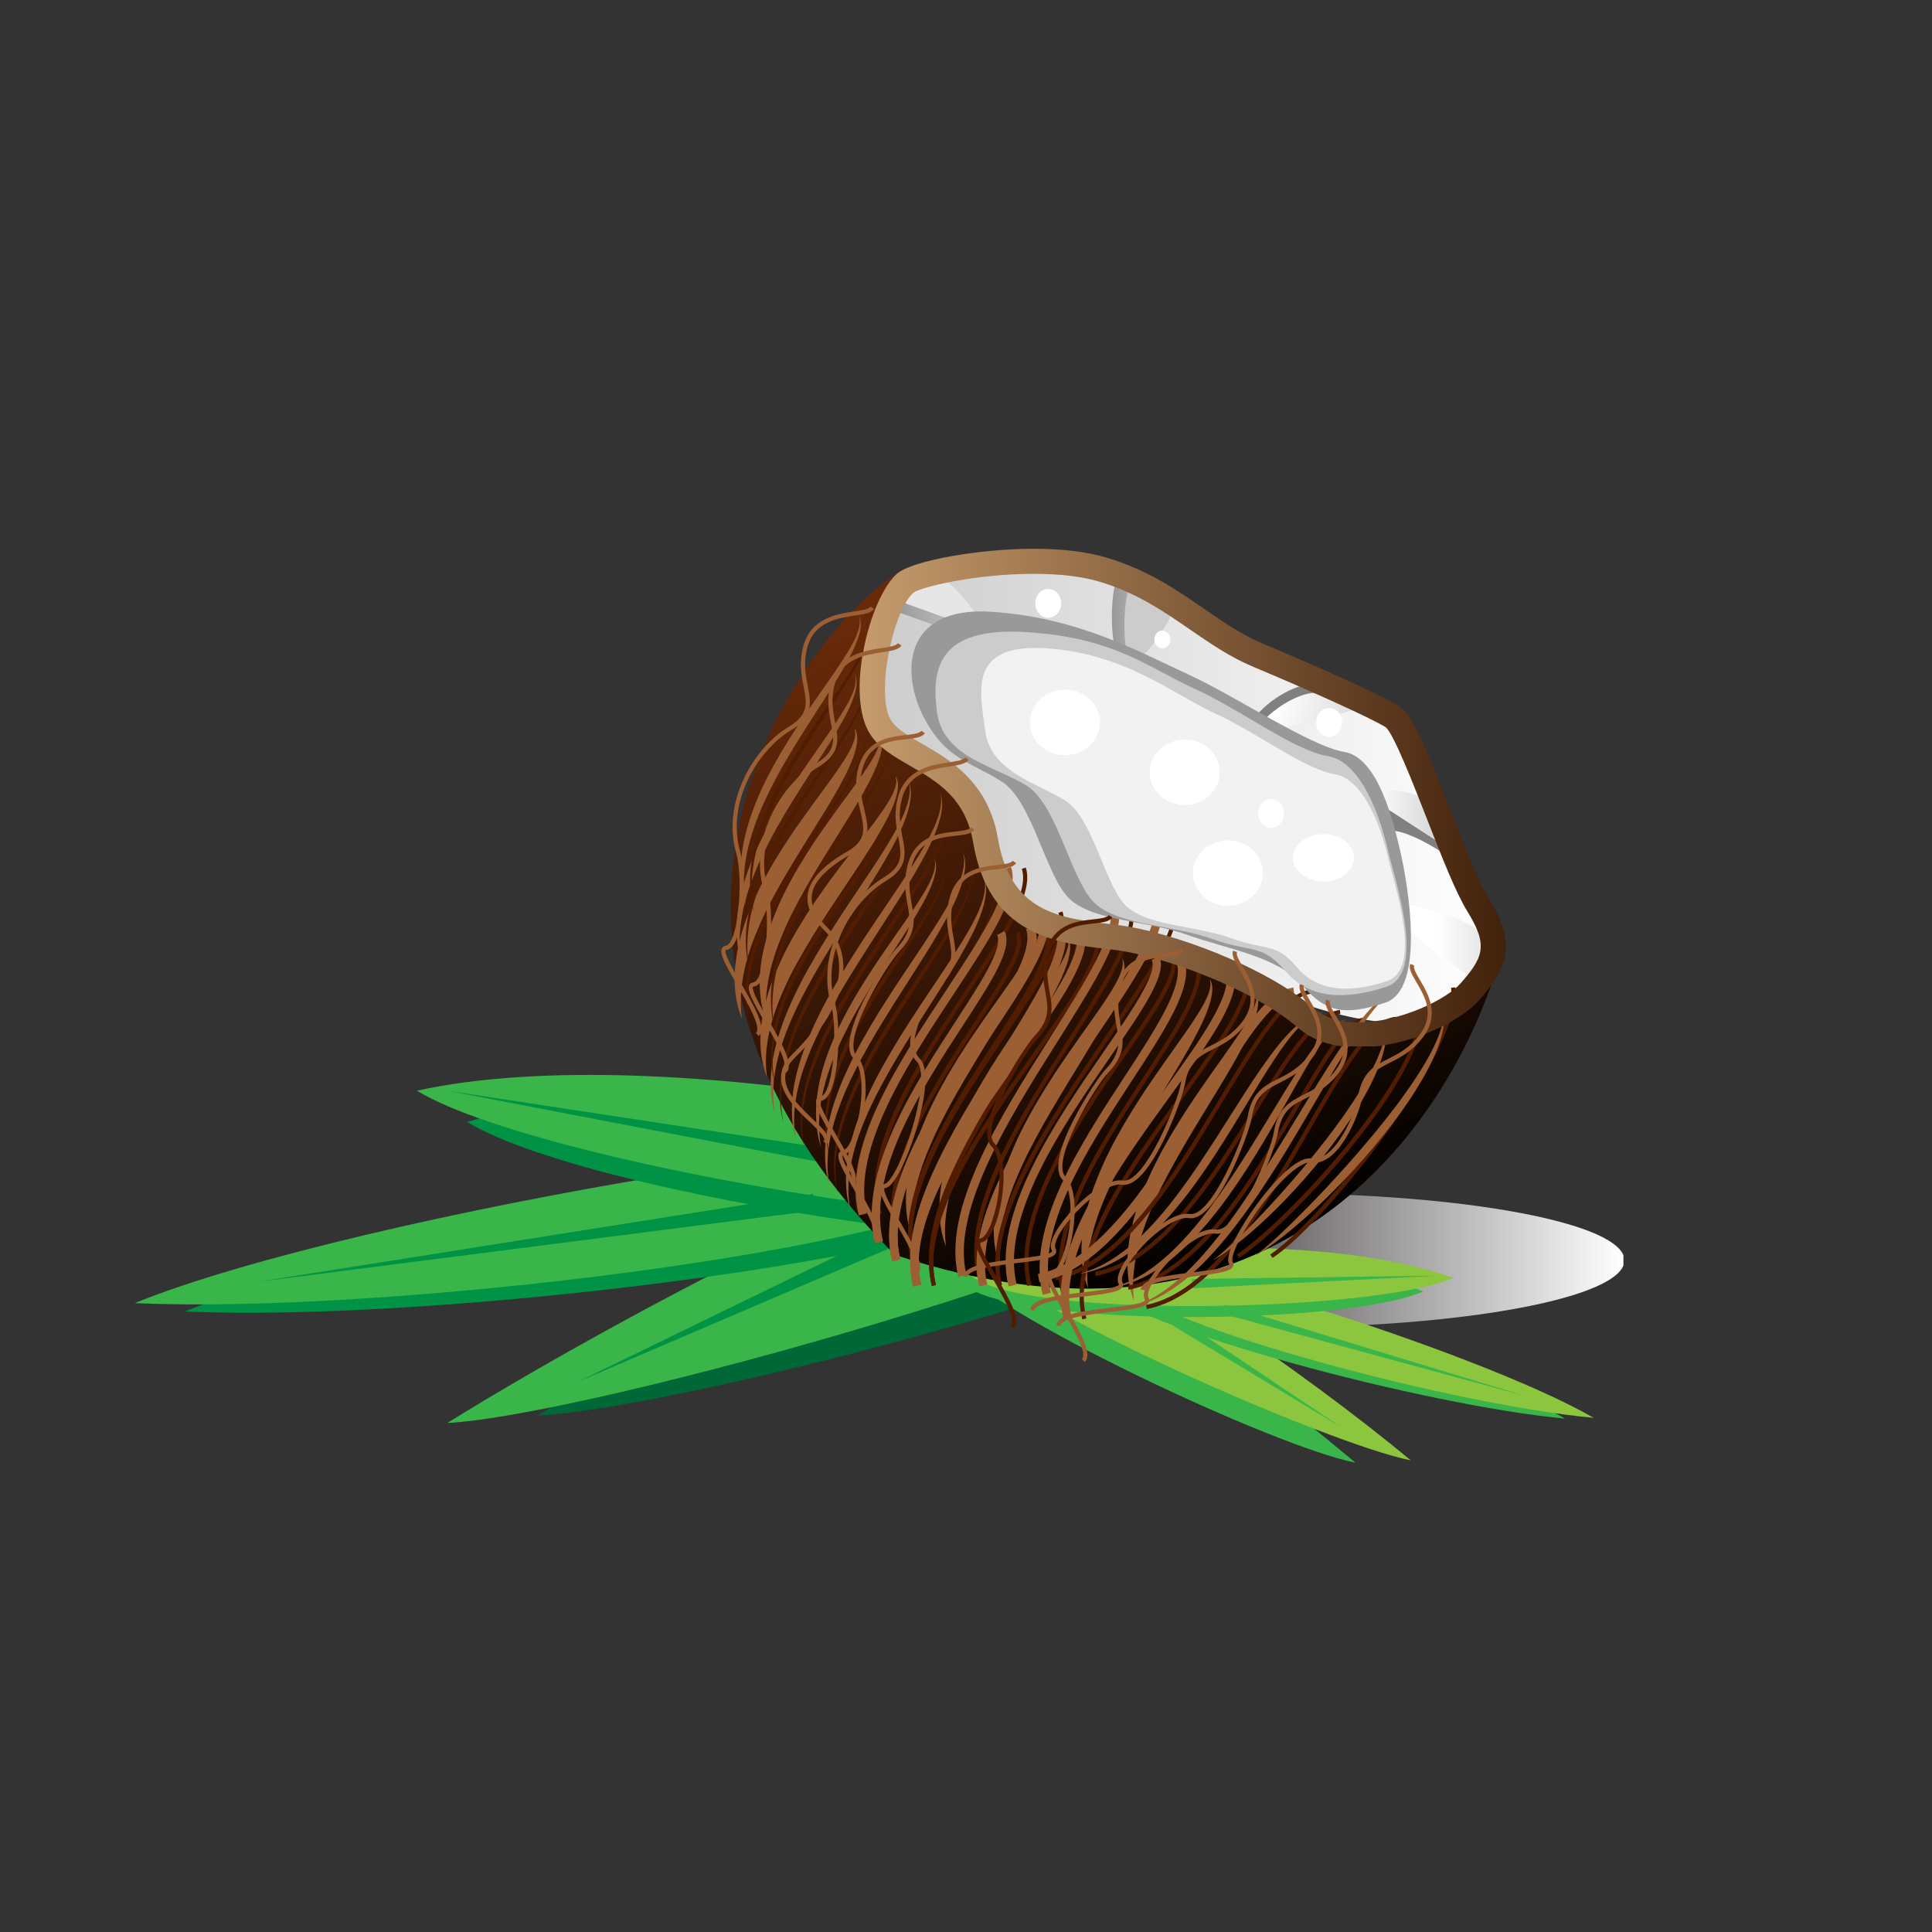<?xml version="1.0" encoding="UTF-8" standalone="no"?>
<!-- Created with Inkscape (http://www.inkscape.org/) -->

<svg
   xmlns:dc="http://purl.org/dc/elements/1.1/"
   xmlns:cc="http://creativecommons.org/ns#"
   xmlns:rdf="http://www.w3.org/1999/02/22-rdf-syntax-ns#"
   xmlns:svg="http://www.w3.org/2000/svg"
   xmlns="http://www.w3.org/2000/svg"
   xmlns:sodipodi="http://sodipodi.sourceforge.net/DTD/sodipodi-0.dtd"
   xmlns:inkscape="http://www.inkscape.org/namespaces/inkscape"
   version="1.1"
   id="svg4518"
   xml:space="preserve"
   width="800"
   height="800"
   viewBox="0 0 800 800"
   sodipodi:docname="coconut-clip-art.svg"
   inkscape:version="0.92.4 (5da689c313, 2019-01-14)"><rect x="0" y="0" width="800" height="800" fill="#333333" stroke="none"/><defs
     id="defs4522"><clipPath
       clipPathUnits="userSpaceOnUse"
       id="clipPath4534"><path
         d="M 0,600 H 600 V 0 H 0 Z"
         id="path4532"
         inkscape:connector-curvature="0" /></clipPath><clipPath
       clipPathUnits="userSpaceOnUse"
       id="clipPath4542"><path
         d="m 282.903,208.628 c 0,-11.529 49.631,-20.876 110.854,-20.876 61.224,0 110.854,9.347 110.854,20.876 0,11.527 -49.63,20.874 -110.854,20.874 -61.223,0 -110.854,-9.347 -110.854,-20.874"
         id="path4540"
         inkscape:connector-curvature="0" /></clipPath><linearGradient
       x1="0"
       y1="0"
       x2="1"
       y2="0"
       gradientUnits="userSpaceOnUse"
       gradientTransform="matrix(221.711,0,0,221.711,282.584,208.12)"
       spreadMethod="pad"
       id="linearGradient4562"><stop
         style="stop-opacity:1;stop-color:#231f20"
         offset="0"
         id="stop4556" /><stop
         style="stop-opacity:1;stop-color:#231f20"
         offset="0.263"
         id="stop4558" /><stop
         style="stop-opacity:1;stop-color:#ffffff"
         offset="1"
         id="stop4560" /></linearGradient><clipPath
       clipPathUnits="userSpaceOnUse"
       id="clipPath4608"><path
         d="m 301.352,424.359 c -8.28,-1.615 -25.745,-6.004 -27.615,-17.104 -1.871,-11.101 -11.03,-25.598 4.911,-38.331 15.942,-12.733 25.303,-25.716 32.659,-43.456 7.356,-17.745 35.74,-13.776 57.987,-22.937 22.248,-9.159 74.326,-35.316 89.472,-7.88 15.146,27.437 -2.37,21.622 -6.621,35.792 -4.252,14.172 -16.126,49.167 -28.935,53.444 -12.806,4.276 -52.83,21.967 -69.926,35.217 -8.49,6.581 -18.156,8.545 -27.323,8.545 -9.29,10e-4 -18.07,-2.016 -24.609,-3.29"
         id="path4606"
         inkscape:connector-curvature="0" /></clipPath><clipPath
       clipPathUnits="userSpaceOnUse"
       id="clipPath4626"><path
         d="M 262.424,427.258 H 473.59 V 266.908 H 262.424 Z"
         id="path4624"
         inkscape:connector-curvature="0" /></clipPath><linearGradient
       x1="0"
       y1="0"
       x2="1"
       y2="0"
       gradientUnits="userSpaceOnUse"
       gradientTransform="matrix(195.398,0,0,-195.398,269.102,354.747)"
       spreadMethod="pad"
       id="linearGradient4632"><stop
         style="stop-opacity:1;stop-color:#cccccc"
         offset="0"
         id="stop4628" /><stop
         style="stop-opacity:1;stop-color:#ffffff"
         offset="1"
         id="stop4630" /></linearGradient><clipPath
       clipPathUnits="userSpaceOnUse"
       id="clipPath4642"><path
         d="m 348.036,397.139 c 5.517,1.623 13.632,16.877 12.992,17.362 -0.638,0.489 -9.583,6.655 -12.992,6.655 -3.408,0 -3.649,-25.09 0,-24.017"
         id="path4640"
         inkscape:connector-curvature="0" /></clipPath><clipPath
       clipPathUnits="userSpaceOnUse"
       id="clipPath4660"><path
         d="m 344.61,421.379 h 17.281 v -25.091 h -17.281 z"
         id="path4658"
         inkscape:connector-curvature="0" /></clipPath><linearGradient
       x1="0"
       y1="0"
       x2="1"
       y2="0"
       gradientUnits="userSpaceOnUse"
       gradientTransform="matrix(15.675,0,0,-15.675,345.611,409.354)"
       spreadMethod="pad"
       id="linearGradient4666"><stop
         style="stop-opacity:1;stop-color:#999999"
         offset="0"
         id="stop4662" /><stop
         style="stop-opacity:1;stop-color:#cccccc"
         offset="1"
         id="stop4664" /></linearGradient><clipPath
       clipPathUnits="userSpaceOnUse"
       id="clipPath4678"><path
         d="m 278.648,410.12 c 0,0 19.568,-7.083 24.626,-8.599 1.705,-0.51 -9.522,16.882 -15.768,17.2 -0.11,0.007 -0.219,0.009 -0.327,0.009 -6.013,0 -8.531,-8.61 -8.531,-8.61"
         id="path4676"
         inkscape:connector-curvature="0" /></clipPath><clipPath
       clipPathUnits="userSpaceOnUse"
       id="clipPath4696"><path
         d="m 278.628,418.676 h 26.33 V 400.957 h -26.33 z"
         id="path4694"
         inkscape:connector-curvature="0" /></clipPath><linearGradient
       x1="0"
       y1="0"
       x2="1"
       y2="0"
       gradientUnits="userSpaceOnUse"
       gradientTransform="matrix(24.8,0,0,-24.8,278.628,410.066)"
       spreadMethod="pad"
       id="linearGradient4702"><stop
         style="stop-opacity:1;stop-color:#999999"
         offset="0"
         id="stop4698" /><stop
         style="stop-opacity:1;stop-color:#cccccc"
         offset="1"
         id="stop4700" /></linearGradient><clipPath
       clipPathUnits="userSpaceOnUse"
       id="clipPath4716"><path
         d="m 390.551,373.934 c -2.593,-3.788 35.215,7.154 35.215,7.154 0,0 -11.035,1.933 -15.578,3.556 -0.518,0.184 -1.114,0.272 -1.772,0.272 -5.126,0 -13.966,-5.285 -17.865,-10.982"
         id="path4714"
         inkscape:connector-curvature="0" /></clipPath><clipPath
       clipPathUnits="userSpaceOnUse"
       id="clipPath4734"><path
         d="m 390.899,396.125 38.524,-12.544 -7.969,-24.473 -38.524,12.544 z"
         id="path4732"
         inkscape:connector-curvature="0" /></clipPath><linearGradient
       x1="0"
       y1="0"
       x2="1"
       y2="0"
       gradientUnits="userSpaceOnUse"
       gradientTransform="matrix(33.606,-10.943,-10.943,-33.606,396.118,380.995)"
       spreadMethod="pad"
       id="linearGradient4740"><stop
         style="stop-opacity:1;stop-color:#ffffff"
         offset="0"
         id="stop4736" /><stop
         style="stop-opacity:1;stop-color:#cccccc"
         offset="1"
         id="stop4738" /></linearGradient><clipPath
       clipPathUnits="userSpaceOnUse"
       id="clipPath4752"><path
         d="m 425.766,352.231 c 2.808,-1.795 25.724,-16.673 25.724,-16.673 0,0 3.488,6.785 -5.619,14.229 -4.514,3.691 -10.412,4.909 -14.757,4.909 -4.42,-0.001 -7.232,-1.261 -5.348,-2.465"
         id="path4750"
         inkscape:connector-curvature="0" /></clipPath><clipPath
       clipPathUnits="userSpaceOnUse"
       id="clipPath4770"><path
         d="m 424.148,354.85 h 31.096 v -19.132 h -31.096 z"
         id="path4768"
         inkscape:connector-curvature="0" /></clipPath><linearGradient
       x1="0"
       y1="0"
       x2="1"
       y2="0"
       gradientUnits="userSpaceOnUse"
       gradientTransform="matrix(26.976,0,0,-26.976,425.436,345.287)"
       spreadMethod="pad"
       id="linearGradient4776"><stop
         style="stop-opacity:1;stop-color:#ffffff"
         offset="0"
         id="stop4772" /><stop
         style="stop-opacity:1;stop-color:#cccccc"
         offset="1"
         id="stop4774" /></linearGradient><clipPath
       clipPathUnits="userSpaceOnUse"
       id="clipPath4786"><path
         d="m 431.177,316.811 c 0.866,-3.027 26.395,-20.772 26.395,-20.772 0,0 3.895,8.223 3.462,12.983 -0.325,3.595 -18.329,10.203 -26.263,10.201 -2.571,0 -4.085,-0.695 -3.594,-2.412"
         id="path4784"
         inkscape:connector-curvature="0" /></clipPath><clipPath
       clipPathUnits="userSpaceOnUse"
       id="clipPath4804"><path
         d="m 430.4,318.892 h 30.778 v -23.185 h -30.778 z"
         id="path4802"
         inkscape:connector-curvature="0" /></clipPath><linearGradient
       x1="0"
       y1="0"
       x2="1"
       y2="0"
       gradientUnits="userSpaceOnUse"
       gradientTransform="matrix(29.984,0,0,-29.984,446.373,307.299)"
       spreadMethod="pad"
       id="linearGradient4810"><stop
         style="stop-opacity:1;stop-color:#ffffff"
         offset="0"
         id="stop4806" /><stop
         style="stop-opacity:1;stop-color:#cccccc"
         offset="1"
         id="stop4808" /></linearGradient><clipPath
       clipPathUnits="userSpaceOnUse"
       id="clipPath4820"><path
         d="m 277.985,210.358 c 110.783,-36.784 167.067,30.508 185.892,85.681 0,0 -16.689,-17.308 -35.73,-19.472 -19.04,-2.165 -30.724,14.713 -50.199,24.234 -19.473,9.521 -64.044,9.088 -66.208,21.204 -2.164,12.116 -10.819,35.486 -35.918,48.468 -25.1,12.983 12.117,47.168 4.761,52.792 C 248.558,404.227 179.32,309.022 277.985,210.358"
         id="path4818"
         inkscape:connector-curvature="0" /></clipPath><linearGradient
       x1="0"
       y1="0"
       x2="1"
       y2="0"
       gradientUnits="userSpaceOnUse"
       gradientTransform="matrix(88.861,-219.597,219.597,88.861,273.971,415.933)"
       spreadMethod="pad"
       id="linearGradient4840"><stop
         style="stop-opacity:1;stop-color:#692a09"
         offset="0"
         id="stop4834" /><stop
         style="stop-opacity:1;stop-color:#692a09"
         offset="0.003"
         id="stop4836" /><stop
         style="stop-opacity:1;stop-color:#000000"
         offset="1"
         id="stop4838" /></linearGradient><clipPath
       clipPathUnits="userSpaceOnUse"
       id="clipPath4980"><path
         d="m 278.717,421.992 c -8.665,-7.46 -16.419,-38.348 -8.185,-50.27 2.8,-4.058 7.317,-6.663 12.096,-9.421 8.506,-4.906 17.299,-9.98 19.685,-23.946 4.906,-28.734 25.541,-31.132 42.12,-33.058 l 1.219,-0.143 c 16.15,-1.892 44.148,-12.631 57.438,-24.171 4.744,-4.12 11.101,-6.207 18.894,-6.207 14.736,0 31.31,7.618 37.544,14.733 8.941,10.203 11.664,17.523 2.977,31.52 -3.288,5.297 -7.774,16.785 -12.115,27.894 -8.117,20.78 -11.816,29.483 -15.777,31.904 -6.228,3.805 -26.727,12.838 -42.389,19.418 -6.444,2.703 -12.113,6.609 -18.115,10.745 -8.753,6.026 -17.799,12.26 -30.617,16.014 -6.08,1.781 -13.596,2.683 -22.339,2.683 -17.218,0 -37.842,-3.739 -42.436,-7.695 M 408.198,286.865 c -14.758,12.81 -44.328,23.998 -61.64,26.026 l -1.224,0.144 c -16.158,1.875 -31.418,3.649 -35.344,26.629 -3,17.574 -14.831,24.401 -23.471,29.385 -4.171,2.407 -7.773,4.485 -9.578,7.098 -5.221,7.561 0.405,34.386 6.827,39.916 2.329,1.732 19.309,5.834 37.385,5.834 8.002,0 14.781,-0.797 20.151,-2.369 11.615,-3.402 20.141,-9.276 28.385,-14.954 6.345,-4.369 12.333,-8.496 19.517,-11.512 16.629,-6.984 35.863,-15.53 41.244,-18.812 2.494,-2.075 8.626,-17.772 12.685,-28.161 4.674,-11.963 9.089,-23.262 12.753,-29.166 6.587,-10.614 4.738,-14.339 -2.219,-22.28 -4.314,-4.926 -18.802,-12.078 -31.685,-12.078 -5.864,0 -10.501,1.447 -13.786,4.3"
         id="path4978"
         inkscape:connector-curvature="0" /></clipPath><clipPath
       clipPathUnits="userSpaceOnUse"
       id="clipPath4998"><path
         d="M 262.535,430.009 H 471.401 V 275.109 H 262.535 Z"
         id="path4996"
         inkscape:connector-curvature="0" /></clipPath><linearGradient
       x1="0"
       y1="0"
       x2="1"
       y2="0"
       gradientUnits="userSpaceOnUse"
       gradientTransform="matrix(200.766,0,0,-200.766,267.24,352.565)"
       spreadMethod="pad"
       id="linearGradient5004"><stop
         style="stop-opacity:1;stop-color:#c69c6d"
         offset="0"
         id="stop5000" /><stop
         style="stop-opacity:1;stop-color:#42210b"
         offset="1"
         id="stop5002" /></linearGradient></defs><sodipodi:namedview
     pagecolor="#ffffff"
     bordercolor="#666666"
     borderopacity="1"
     objecttolerance="10"
     gridtolerance="10"
     guidetolerance="10"
     inkscape:pageopacity="0"
     inkscape:pageshadow="2"
     inkscape:window-width="1920"
     inkscape:window-height="1018"
     id="namedview4520"
     showgrid="false"
     inkscape:zoom="1.06125"
     inkscape:cx="400"
     inkscape:cy="400"
     inkscape:window-x="-8"
     inkscape:window-y="-8"
     inkscape:window-maximized="1"
     inkscape:current-layer="g4526" /><g
     id="g4526"
     inkscape:groupmode="layer"
     inkscape:label="coconut-publicdomainvectors.org"
     transform="matrix(1.333,0,0,-1.333,0,800)"><g
       id="g4528"><g
         id="g4530"
         clip-path="url(#clipPath4534)"><g
           id="g4536"><g
             id="g4538"
             clip-path="url(#clipPath4542)"><g
               id="g4544"><g
                 id="g4546"><g
                   id="g4552"><g
                     id="g4554"><path
                       d="M 282.584,229.096 H 504.295 V 187.438 H 282.584 Z"
                       style="fill:url(#linearGradient4562);stroke:none"
                       id="path4564"
                       inkscape:connector-curvature="0" /></g></g></g></g></g></g><path
           d="m 362.037,244.823 c -22.891,10.363 -132.145,-45.406 -195.052,-84.418 45.03,2.376 217.413,46.963 240.55,73.036"
           style="fill:#006837;fill-opacity:1;fill-rule:nonzero;stroke:none"
           id="path4566"
           inkscape:connector-curvature="0" /><path
           d="m 347.93,250.319 c -22.892,10.361 -146.1,-53.195 -209.006,-92.209 45.03,2.378 231.366,54.754 254.507,80.826"
           style="fill:#39b54a;fill-opacity:1;fill-rule:nonzero;stroke:none"
           id="path4568"
           inkscape:connector-curvature="0" /><path
           d="m 350.805,240.599 c -20.825,14.063 -224.782,-19.953 -293.35,-47.831 76.616,-3.56 243.715,16.466 270.907,38.276"
           style="fill:#009245;fill-opacity:1;fill-rule:nonzero;stroke:none"
           id="path4570"
           inkscape:connector-curvature="0" /><path
           d="m 335.227,243.195 c -20.826,14.064 -224.782,-19.953 -293.352,-47.832 76.617,-3.559 243.716,16.468 270.908,38.278"
           style="fill:#39b54a;fill-opacity:1;fill-rule:nonzero;stroke:none"
           id="path4572"
           inkscape:connector-curvature="0" /><path
           d="M 375.379,227.377 C 354.555,241.44 221.997,274.518 145.083,251.631 185.977,226.693 371.9,199.715 399.093,221.525"
           style="fill:#009245;fill-opacity:1;fill-rule:nonzero;stroke:none"
           id="path4574"
           inkscape:connector-curvature="0" /><path
           d="M 371.484,232.569 C 350.66,246.633 206.966,278.376 129.505,261.337 170.399,236.4 368.007,204.907 395.197,226.718"
           style="fill:#39b54a;fill-opacity:1;fill-rule:nonzero;stroke:none"
           id="path4576"
           inkscape:connector-curvature="0" /><path
           d="M 253.366,224.148 80.604,202.05 252.63,229.287 Z"
           style="fill:#009245;fill-opacity:1;fill-rule:nonzero;stroke:none"
           id="path4578"
           inkscape:connector-curvature="0" /><path
           d="M 271.869,235.843 138.924,261.337 272.75,240.96 Z"
           style="fill:#009245;fill-opacity:1;fill-rule:nonzero;stroke:none"
           id="path4580"
           inkscape:connector-curvature="0" /><path
           d="m 279.923,213.971 -100.437,-43.077 98.279,47.798 z"
           style="fill:#009245;fill-opacity:1;fill-rule:nonzero;stroke:none"
           id="path4582"
           inkscape:connector-curvature="0" /><path
           d="m 320.984,211.92 c 13.52,3.988 68.136,-39.595 100.072,-66.125 -24.833,4.796 -115.387,47.042 -126.229,63.312"
           style="fill:#39b54a;fill-opacity:1;fill-rule:nonzero;stroke:none"
           id="path4584"
           inkscape:connector-curvature="0" /><path
           d="m 329.247,213.884 c 13.518,3.988 77.062,-40.835 108.997,-67.368 -24.833,4.798 -124.313,48.287 -135.155,64.555"
           style="fill:#8cc63f;fill-opacity:1;fill-rule:nonzero;stroke:none"
           id="path4586"
           inkscape:connector-curvature="0" /><path
           d="m 326.9,208.705 c 12.655,6.205 123.34,-28.442 159.285,-49.226 -42.842,3.938 -134.132,27.968 -147.556,42.184"
           style="fill:#39b54a;fill-opacity:1;fill-rule:nonzero;stroke:none"
           id="path4588"
           inkscape:connector-curvature="0" /><path
           d="m 335.753,208.944 c 12.658,6.206 123.342,-28.441 159.286,-49.224 -42.842,3.937 -134.131,27.968 -147.554,42.183"
           style="fill:#8cc63f;fill-opacity:1;fill-rule:nonzero;stroke:none"
           id="path4590"
           inkscape:connector-curvature="0" /><path
           d="m 312.226,203.257 c 12.656,6.206 88.854,14.348 129.819,-4.308 -24.646,-10.698 -130.024,-11.329 -143.446,2.887"
           style="fill:#39b54a;fill-opacity:1;fill-rule:nonzero;stroke:none"
           id="path4592"
           inkscape:connector-curvature="0" /><path
           d="m 314.789,205.841 c 12.658,6.206 94.94,12.745 136.661,-2.702 -24.645,-10.696 -136.865,-12.935 -150.288,1.282"
           style="fill:#8cc63f;fill-opacity:1;fill-rule:nonzero;stroke:none"
           id="path4594"
           inkscape:connector-curvature="0" /><path
           d="m 379.764,192.042 94.275,-25.616 -93.472,28.414 z"
           style="fill:#39b54a;fill-opacity:1;fill-rule:nonzero;stroke:none"
           id="path4596"
           inkscape:connector-curvature="0" /><path
           d="m 370.384,199.968 75.832,3.899 -75.923,-0.989 z"
           style="fill:#39b54a;fill-opacity:1;fill-rule:nonzero;stroke:none"
           id="path4598"
           inkscape:connector-curvature="0" /><path
           d="m 364.223,188.438 52.474,-31.687 -50.909,34.145 z"
           style="fill:#39b54a;fill-opacity:1;fill-rule:nonzero;stroke:none"
           id="path4600"
           inkscape:connector-curvature="0" /><g
           id="g4602"><g
             id="g4604"
             clip-path="url(#clipPath4608)"><g
               id="g4610"><g
                 id="g4612"><g
                   id="g4618"><g
                     id="g4620"><g
                       id="g4622"
                       clip-path="url(#clipPath4626)"><path
                         d="M 262.424,427.258 H 473.59 V 266.908 H 262.424 Z"
                         style="fill:url(#linearGradient4632);stroke:none"
                         id="path4634"
                         inkscape:connector-curvature="0" /></g></g></g></g></g></g></g><g
           id="g4636"><g
             id="g4638"
             clip-path="url(#clipPath4642)"><g
               id="g4644"><g
                 id="g4646"><g
                   id="g4652"><g
                     id="g4654"><g
                       id="g4656"
                       clip-path="url(#clipPath4660)"><path
                         d="m 344.61,421.379 h 17.281 V 396.288 H 344.61 Z"
                         style="fill:url(#linearGradient4666);stroke:none"
                         id="path4668"
                         inkscape:connector-curvature="0" /></g></g></g></g></g></g></g><path
           d="m 351.931,394.542 c -3.649,-1.072 -3.409,24.018 0,24.018 3.408,0 12.352,-6.167 12.992,-6.653 0.639,-0.488 -7.475,-15.741 -12.992,-17.365"
           style="fill:#cccccc;fill-opacity:1;fill-rule:nonzero;stroke:none"
           id="path4670"
           inkscape:connector-curvature="0" /><g
           id="g4672"><g
             id="g4674"
             clip-path="url(#clipPath4678)"><g
               id="g4680"><g
                 id="g4682"><g
                   id="g4688"><g
                     id="g4690"><g
                       id="g4692"
                       clip-path="url(#clipPath4696)"><path
                         d="m 278.628,418.676 h 26.33 v -17.719 h -26.33 z"
                         style="fill:url(#linearGradient4702);stroke:none"
                         id="path4704"
                         inkscape:connector-curvature="0" /></g></g></g></g></g></g></g><path
           d="m 305.87,404.117 c 1.704,-0.511 -9.52,16.882 -15.767,17.201 -6.248,0.32 -8.858,-8.6 -8.858,-8.6 0,0 19.568,-7.086 24.625,-8.601"
           style="fill:#e6e6e6;fill-opacity:1;fill-rule:nonzero;stroke:none"
           id="path4706"
           inkscape:connector-curvature="0" /><path
           d="m 389.252,376.53 c 4.401,6.43 15.095,12.333 19.639,10.71 4.543,-1.622 15.575,-3.555 15.575,-3.555 0,0 -37.809,-10.943 -35.214,-7.155"
           style="fill:#808080;fill-opacity:1;fill-rule:nonzero;stroke:none"
           id="path4708"
           inkscape:connector-curvature="0" /><g
           id="g4710"><g
             id="g4712"
             clip-path="url(#clipPath4716)"><g
               id="g4718"><g
                 id="g4720"><g
                   id="g4726"><g
                     id="g4728"><g
                       id="g4730"
                       clip-path="url(#clipPath4734)"><path
                         d="m 390.899,396.125 38.524,-12.544 -7.969,-24.473 -38.524,12.544 z"
                         style="fill:url(#linearGradient4740);stroke:none"
                         id="path4742"
                         inkscape:connector-curvature="0" /></g></g></g></g></g></g></g><path
           d="m 428.979,341.478 c -3.795,-2.293 -1.751,14.28 16.892,5.712 10.686,-4.911 5.619,-14.23 5.619,-14.23 0,0 -16.473,12.167 -22.511,8.518"
           style="fill:#808080;fill-opacity:1;fill-rule:nonzero;stroke:none"
           id="path4744"
           inkscape:connector-curvature="0" /><g
           id="g4746"><g
             id="g4748"
             clip-path="url(#clipPath4752)"><g
               id="g4754"><g
                 id="g4756"><g
                   id="g4762"><g
                     id="g4764"><g
                       id="g4766"
                       clip-path="url(#clipPath4770)"><path
                         d="m 424.148,354.85 h 31.096 v -19.132 h -31.096 z"
                         style="fill:url(#linearGradient4776);stroke:none"
                         id="path4778"
                         inkscape:connector-curvature="0" /></g></g></g></g></g></g></g><g
           id="g4780"><g
             id="g4782"
             clip-path="url(#clipPath4786)"><g
               id="g4788"><g
                 id="g4790"><g
                   id="g4796"><g
                     id="g4798"><g
                       id="g4800"
                       clip-path="url(#clipPath4804)"><path
                         d="m 430.4,318.892 h 30.778 V 295.707 H 430.4 Z"
                         style="fill:url(#linearGradient4810);stroke:none"
                         id="path4812"
                         inkscape:connector-curvature="0" /></g></g></g></g></g></g></g><g
           id="g4814"><g
             id="g4816"
             clip-path="url(#clipPath4820)"><g
               id="g4822"><g
                 id="g4824"><g
                   id="g4830"><g
                     id="g4832"><path
                       d="M 423.58,522.484 550.439,208.981 219.101,74.904 92.241,388.407 Z"
                       style="fill:url(#linearGradient4840);stroke:none"
                       id="path4842"
                       inkscape:connector-curvature="0" /></g></g></g></g></g></g><path
           d="m 273.226,372.635 c -0.027,-0.021 0.26,-0.291 0.515,-1.014 0.249,-0.71 0.458,-1.852 0.283,-3.27 -0.292,-2.849 -1.745,-6.653 -3.915,-10.847 -1.079,-2.108 -2.308,-4.348 -3.692,-6.65 -1.369,-2.312 -2.812,-4.742 -4.376,-7.192 -1.531,-2.463 -3.115,-5.007 -4.722,-7.594 -1.596,-2.581 -3.221,-5.191 -4.768,-7.837 -1.572,-2.63 -3.072,-5.293 -4.49,-7.935 -1.388,-2.656 -2.766,-5.26 -3.911,-7.86 -1.135,-2.601 -2.193,-5.131 -3.037,-7.584 -0.829,-2.457 -1.519,-4.811 -2.016,-7.024 -0.974,-4.425 -1.234,-8.245 -1.178,-10.939 0.029,-1.346 0.075,-2.419 0.157,-3.142 0.064,-0.73 0.097,-1.121 0.097,-1.121 0,0 -0.135,0.368 -0.389,1.058 -0.13,0.346 -0.272,0.778 -0.419,1.294 -0.162,0.512 -0.33,1.106 -0.471,1.785 -0.642,2.686 -1.159,6.705 -0.746,11.506 0.191,2.397 0.583,4.985 1.24,7.655 0.636,2.678 1.458,5.465 2.533,8.253 1.069,2.789 2.259,5.634 3.66,8.421 1.368,2.802 2.913,5.559 4.503,8.277 1.614,2.703 3.289,5.361 5.006,7.92 1.695,2.573 3.478,5.017 5.16,7.402 1.673,2.39 3.376,4.631 4.941,6.78 1.554,2.157 3.05,4.167 4.372,6.054 2.631,3.775 4.641,7.028 5.456,9.53 0.406,1.244 0.509,2.284 0.433,2.989 -0.058,0.705 -0.255,1.087 -0.226,1.085"
           style="fill:#9c5f33;fill-opacity:1;fill-rule:nonzero;stroke:none"
           id="path4844"
           inkscape:connector-curvature="0" /><path
           d="m 265.436,373.934 c -0.026,-0.022 0.261,-0.291 0.515,-1.015 0.249,-0.71 0.459,-1.852 0.284,-3.269 -0.292,-2.849 -1.746,-6.653 -3.916,-10.848 -1.079,-2.108 -2.307,-4.348 -3.691,-6.65 -1.369,-2.312 -2.812,-4.741 -4.377,-7.192 -1.531,-2.462 -3.115,-5.007 -4.722,-7.593 -1.595,-2.582 -3.221,-5.192 -4.767,-7.838 -1.573,-2.63 -3.073,-5.293 -4.491,-7.934 -1.387,-2.656 -2.765,-5.261 -3.91,-7.862 -1.135,-2.6 -2.194,-5.13 -3.037,-7.584 -0.829,-2.456 -1.52,-4.81 -2.017,-7.023 -0.974,-4.424 -1.234,-8.245 -1.177,-10.939 0.029,-1.345 0.075,-2.418 0.157,-3.142 0.064,-0.731 0.097,-1.121 0.097,-1.121 0,0 -0.134,0.368 -0.389,1.058 -0.13,0.347 -0.272,0.778 -0.42,1.294 -0.162,0.512 -0.329,1.106 -0.471,1.785 -0.641,2.687 -1.158,6.705 -0.745,11.506 0.191,2.397 0.583,4.986 1.24,7.656 0.635,2.677 1.458,5.464 2.533,8.253 1.07,2.788 2.258,5.633 3.66,8.42 1.367,2.803 2.913,5.559 4.502,8.277 1.614,2.703 3.289,5.361 5.006,7.92 1.696,2.573 3.479,5.017 5.161,7.402 1.674,2.39 3.375,4.631 4.941,6.779 1.554,2.158 3.05,4.167 4.371,6.056 2.632,3.774 4.641,7.027 5.456,9.529 0.407,1.244 0.509,2.284 0.434,2.989 -0.059,0.705 -0.256,1.087 -0.227,1.086"
           style="fill:#9c5f33;fill-opacity:1;fill-rule:nonzero;stroke:none"
           id="path4846"
           inkscape:connector-curvature="0" /><path
           d="m 265.436,390.81 c -0.026,-0.014 0.234,-0.315 0.439,-1.033 0.206,-0.706 0.347,-1.824 0.104,-3.198 -0.455,-2.748 -2.003,-6.431 -4.297,-10.517 -2.272,-4.111 -5.221,-8.703 -8.378,-13.592 -1.568,-2.447 -3.19,-4.973 -4.837,-7.543 -1.638,-2.568 -3.266,-5.197 -4.822,-7.859 -1.581,-2.65 -3.106,-5.33 -4.498,-8.019 -1.381,-2.694 -2.72,-5.355 -3.844,-8.003 -2.274,-5.282 -3.898,-10.414 -4.732,-14.932 -0.827,-4.518 -0.94,-8.391 -0.703,-11.082 0.106,-1.346 0.219,-2.411 0.342,-3.126 0.114,-0.72 0.174,-1.105 0.174,-1.105 0,0 -0.108,0.374 -0.313,1.075 -0.109,0.351 -0.224,0.785 -0.34,1.303 -0.131,0.516 -0.264,1.113 -0.366,1.791 -0.461,2.69 -0.829,6.654 -0.269,11.364 0.521,4.708 1.93,10.096 4.093,15.583 1.091,2.739 2.319,5.53 3.728,8.278 1.393,2.755 2.913,5.496 4.494,8.193 1.604,2.687 3.276,5.324 4.952,7.896 1.665,2.58 3.397,5.05 5.046,7.453 3.317,4.795 6.477,9.204 9,13.088 1.253,1.947 2.359,3.753 3.239,5.405 0.878,1.652 1.496,3.163 1.839,4.452 0.337,1.289 0.374,2.355 0.251,3.062 -0.106,0.712 -0.331,1.061 -0.302,1.066"
           style="fill:#9c5f33;fill-opacity:1;fill-rule:nonzero;stroke:none"
           id="path4848"
           inkscape:connector-curvature="0" /><path
           d="m 266.734,408.985 c -0.026,-0.014 0.234,-0.315 0.439,-1.033 0.205,-0.706 0.347,-1.824 0.104,-3.198 -0.455,-2.748 -2.003,-6.431 -4.298,-10.518 -2.271,-4.11 -5.219,-8.702 -8.376,-13.591 -1.569,-2.447 -3.19,-4.973 -4.837,-7.542 -1.639,-2.568 -3.267,-5.197 -4.824,-7.86 -1.579,-2.649 -3.105,-5.33 -4.497,-8.019 -1.381,-2.694 -2.72,-5.355 -3.843,-8.002 -2.275,-5.283 -3.899,-10.415 -4.732,-14.932 -0.828,-4.519 -0.941,-8.392 -0.704,-11.083 0.106,-1.346 0.219,-2.411 0.342,-3.126 0.114,-0.721 0.175,-1.104 0.175,-1.104 0,0 -0.108,0.373 -0.313,1.074 -0.11,0.35 -0.225,0.787 -0.34,1.303 -0.132,0.515 -0.264,1.113 -0.367,1.79 -0.46,2.69 -0.829,6.657 -0.268,11.365 0.521,4.707 1.929,10.096 4.093,15.583 1.091,2.739 2.318,5.531 3.727,8.278 1.393,2.755 2.913,5.496 4.495,8.193 1.603,2.687 3.275,5.324 4.951,7.896 1.666,2.58 3.397,5.05 5.046,7.454 3.317,4.795 6.477,9.203 9.001,13.087 1.252,1.947 2.358,3.753 3.238,5.405 0.878,1.652 1.496,3.163 1.839,4.452 0.337,1.289 0.374,2.354 0.252,3.062 -0.107,0.712 -0.331,1.061 -0.303,1.066"
           style="fill:#9c5f33;fill-opacity:1;fill-rule:nonzero;stroke:none"
           id="path4850"
           inkscape:connector-curvature="0" /><path
           d="m 278.18,359.004 c -0.026,-0.021 0.271,-0.306 0.518,-1.079 0.236,-0.756 0.383,-1.969 0.114,-3.438 -0.245,-1.468 -0.75,-3.213 -1.561,-5.085 -0.79,-1.884 -1.795,-3.948 -3.021,-6.105 -1.208,-2.171 -2.571,-4.48 -4.099,-6.851 -1.513,-2.382 -3.105,-4.888 -4.825,-7.414 -1.689,-2.539 -3.435,-5.163 -5.209,-7.829 -1.759,-2.664 -3.554,-5.356 -5.276,-8.085 -1.741,-2.712 -3.412,-5.462 -5.01,-8.184 -1.566,-2.743 -3.105,-5.435 -4.422,-8.121 -1.311,-2.687 -2.529,-5.305 -3.515,-7.851 -0.972,-2.549 -1.795,-4.995 -2.401,-7.298 -1.191,-4.608 -1.596,-8.614 -1.554,-11.44 0.009,-1.414 0.069,-2.538 0.148,-3.298 0.068,-0.768 0.106,-1.177 0.106,-1.177 0,0 -0.138,0.388 -0.399,1.114 -0.136,0.366 -0.271,0.823 -0.421,1.366 -0.17,0.54 -0.321,1.17 -0.461,1.884 -0.3,1.425 -0.583,3.191 -0.648,5.236 -0.093,2.044 -0.035,4.368 0.3,6.872 0.31,2.508 0.844,5.202 1.654,7.973 0.79,2.779 1.781,5.66 3.038,8.529 1.245,2.872 2.601,5.809 4.181,8.674 1.552,2.879 3.265,5.716 5.027,8.513 1.787,2.776 3.63,5.51 5.51,8.144 1.859,2.648 3.801,5.164 5.633,7.62 1.828,2.462 3.675,4.771 5.38,6.987 1.694,2.222 3.321,4.297 4.767,6.243 2.875,3.895 5.114,7.245 6.082,9.842 0.494,1.289 0.652,2.377 0.59,3.12 -0.048,0.736 -0.255,1.14 -0.226,1.138"
           style="fill:#9c5f33;fill-opacity:1;fill-rule:nonzero;stroke:none"
           id="path4852"
           inkscape:connector-curvature="0" /><path
           d="m 273.226,372.635 c -0.027,-0.014 0.233,-0.315 0.438,-1.033 0.205,-0.706 0.347,-1.824 0.104,-3.198 -0.455,-2.748 -2.003,-6.431 -4.297,-10.518 -2.272,-4.11 -5.221,-8.701 -8.378,-13.591 -1.568,-2.447 -3.189,-4.974 -4.836,-7.543 -1.639,-2.568 -3.267,-5.196 -4.824,-7.858 -1.579,-2.65 -3.105,-5.331 -4.496,-8.02 -1.382,-2.694 -2.72,-5.356 -3.845,-8.003 -2.274,-5.282 -3.898,-10.413 -4.732,-14.933 -0.827,-4.517 -0.939,-8.39 -0.703,-11.082 0.106,-1.346 0.219,-2.41 0.343,-3.127 0.112,-0.719 0.173,-1.103 0.173,-1.103 0,0 -0.108,0.374 -0.313,1.075 -0.109,0.35 -0.224,0.785 -0.339,1.304 -0.132,0.514 -0.264,1.111 -0.367,1.79 -0.461,2.689 -0.829,6.653 -0.269,11.364 0.521,4.707 1.93,10.096 4.094,15.582 1.09,2.74 2.318,5.531 3.727,8.279 1.393,2.755 2.913,5.496 4.495,8.193 1.603,2.686 3.275,5.324 4.951,7.896 1.665,2.58 3.397,5.05 5.046,7.453 3.317,4.796 6.477,9.204 9.001,13.087 1.252,1.948 2.358,3.754 3.239,5.407 0.877,1.651 1.495,3.162 1.838,4.451 0.337,1.289 0.374,2.354 0.252,3.062 -0.107,0.712 -0.331,1.061 -0.302,1.066"
           style="fill:#9c5f33;fill-opacity:1;fill-rule:nonzero;stroke:none"
           id="path4854"
           inkscape:connector-curvature="0" /><path
           d="m 265.436,373.934 c -0.026,-0.016 0.234,-0.316 0.439,-1.034 0.206,-0.706 0.347,-1.824 0.104,-3.198 -0.455,-2.748 -2.003,-6.431 -4.297,-10.517 -2.272,-4.11 -5.221,-8.703 -8.378,-13.592 -1.568,-2.447 -3.19,-4.973 -4.837,-7.543 -1.638,-2.567 -3.266,-5.196 -4.822,-7.859 -1.581,-2.649 -3.106,-5.33 -4.498,-8.019 -1.381,-2.694 -2.72,-5.355 -3.844,-8.002 -2.274,-5.282 -3.898,-10.414 -4.732,-14.934 -0.827,-4.517 -0.94,-8.39 -0.703,-11.082 0.106,-1.345 0.219,-2.409 0.342,-3.126 0.114,-0.72 0.174,-1.104 0.174,-1.104 0,0 -0.108,0.375 -0.313,1.075 -0.109,0.351 -0.224,0.785 -0.34,1.304 -0.131,0.515 -0.264,1.112 -0.366,1.79 -0.461,2.69 -0.829,6.654 -0.269,11.364 0.521,4.708 1.93,10.096 4.093,15.582 1.091,2.741 2.319,5.531 3.728,8.279 1.393,2.755 2.913,5.496 4.494,8.193 1.604,2.686 3.276,5.324 4.952,7.896 1.665,2.58 3.397,5.051 5.046,7.454 3.317,4.795 6.477,9.203 9,13.087 1.253,1.947 2.359,3.753 3.239,5.406 0.878,1.651 1.496,3.163 1.839,4.451 0.337,1.289 0.374,2.355 0.251,3.063 -0.106,0.711 -0.331,1.06 -0.302,1.066"
           style="fill:#9c5f33;fill-opacity:1;fill-rule:nonzero;stroke:none"
           id="path4856"
           inkscape:connector-curvature="0" /><path
           d="m 278.18,359.004 c -0.026,-0.015 0.242,-0.334 0.44,-1.096 0.192,-0.748 0.273,-1.932 -0.061,-3.356 -0.623,-2.856 -2.41,-6.64 -4.953,-10.853 -2.528,-4.237 -5.762,-8.967 -9.229,-14.006 -1.726,-2.523 -3.507,-5.127 -5.319,-7.774 -1.802,-2.648 -3.599,-5.356 -5.33,-8.102 -1.753,-2.732 -3.448,-5.496 -5.021,-8.266 -1.559,-2.777 -3.06,-5.528 -4.356,-8.26 -1.298,-2.734 -2.46,-5.417 -3.396,-8.02 -0.932,-2.605 -1.683,-5.114 -2.214,-7.467 -0.521,-2.357 -0.856,-4.55 -1.021,-6.509 -0.172,-1.961 -0.156,-3.685 -0.063,-5.101 0.087,-1.415 0.211,-2.531 0.332,-3.285 0.12,-0.757 0.184,-1.16 0.184,-1.16 0,0 -0.111,0.394 -0.321,1.131 -0.115,0.367 -0.222,0.829 -0.343,1.375 -0.139,0.541 -0.254,1.173 -0.355,1.887 -0.449,2.836 -0.671,7.022 0.123,11.94 0.76,4.915 2.471,10.511 4.996,16.162 1.266,2.827 2.662,5.706 4.248,8.534 1.576,2.833 3.265,5.657 5.019,8.434 1.777,2.762 3.617,5.476 5.455,8.125 1.83,2.654 3.722,5.199 5.523,7.676 3.623,4.94 7.065,9.487 9.84,13.488 2.756,4.003 4.901,7.477 5.713,10.178 0.427,1.338 0.519,2.454 0.414,3.201 -0.099,0.749 -0.334,1.12 -0.305,1.124"
           style="fill:#9c5f33;fill-opacity:1;fill-rule:nonzero;stroke:none"
           id="path4858"
           inkscape:connector-curvature="0" /><path
           d="m 282.312,357.381 c 0,0 0.037,-0.105 0.107,-0.309 0.066,-0.206 0.192,-0.503 0.271,-0.92 0.199,-0.818 0.378,-2.072 0.213,-3.655 -0.288,-3.166 -1.701,-7.539 -4.11,-12.366 -2.375,-4.851 -5.609,-10.237 -9.18,-15.904 -1.796,-2.821 -3.653,-5.737 -5.541,-8.699 -1.898,-2.949 -3.805,-5.954 -5.666,-8.983 -3.765,-6.028 -7.316,-12.174 -10.252,-18.116 -2.938,-5.943 -5.171,-11.72 -6.472,-16.844 -0.64,-2.564 -1.07,-4.951 -1.294,-7.091 -0.223,-2.14 -0.232,-4.023 -0.168,-5.571 0.092,-1.547 0.211,-2.767 0.343,-3.591 0.135,-0.827 0.207,-1.267 0.207,-1.267 0,0 -0.12,0.431 -0.344,1.239 -0.213,0.809 -0.505,2.011 -0.71,3.573 -0.398,3.109 -0.55,7.693 0.51,13.028 1.002,5.335 3.034,11.374 5.863,17.504 1.419,3.062 2.961,6.19 4.695,9.271 1.719,3.09 3.538,6.182 5.416,9.233 1.901,3.033 3.844,6.038 5.774,8.979 1.92,2.946 3.88,5.795 5.728,8.577 3.715,5.552 7.151,10.738 9.778,15.356 1.294,2.316 2.43,4.468 3.264,6.449 0.838,1.977 1.395,3.773 1.661,5.289 0.266,1.515 0.265,2.744 0.148,3.56 -0.03,0.417 -0.125,0.727 -0.167,0.939 -0.048,0.21 -0.074,0.319 -0.074,0.319"
           style="fill:#9c5f33;fill-opacity:1;fill-rule:nonzero;stroke:none"
           id="path4860"
           inkscape:connector-curvature="0" /><path
           d="m 292.049,353.811 c 0,0 0.038,-0.11 0.11,-0.325 0.071,-0.215 0.195,-0.526 0.272,-0.963 0.191,-0.859 0.34,-2.174 0.125,-3.822 -0.386,-3.3 -1.964,-7.821 -4.532,-12.834 -2.539,-5.036 -5.95,-10.642 -9.709,-16.546 -1.893,-2.94 -3.848,-5.978 -5.836,-9.065 -2,-3.073 -4.011,-6.204 -5.977,-9.358 -1.989,-3.139 -3.93,-6.304 -5.759,-9.462 -1.819,-3.164 -3.589,-6.286 -5.148,-9.383 -1.554,-3.098 -2.995,-6.123 -4.181,-9.064 -1.182,-2.941 -2.17,-5.772 -2.906,-8.436 -0.725,-2.664 -1.231,-5.151 -1.512,-7.381 -0.28,-2.231 -0.328,-4.199 -0.287,-5.819 0.086,-1.617 0.199,-2.892 0.335,-3.753 0.142,-0.865 0.217,-1.325 0.217,-1.325 0,0 -0.123,0.451 -0.354,1.296 -0.218,0.849 -0.504,2.111 -0.701,3.744 -0.358,3.258 -0.386,8.051 0.856,13.593 1.173,5.548 3.438,11.799 6.482,18.155 1.523,3.179 3.185,6.418 5.024,9.621 1.826,3.21 3.755,6.421 5.738,9.595 2.004,3.159 4.049,6.287 6.08,9.351 2.05,3.044 4.069,6.042 6.021,8.941 3.907,5.788 7.519,11.198 10.312,16.003 1.377,2.41 2.583,4.653 3.497,6.707 0.908,2.055 1.529,3.921 1.843,5.5 0.315,1.575 0.342,2.86 0.233,3.715 -0.029,0.434 -0.12,0.76 -0.167,0.98 -0.049,0.221 -0.076,0.335 -0.076,0.335"
           style="fill:#9c5f33;fill-opacity:1;fill-rule:nonzero;stroke:none"
           id="path4862"
           inkscape:connector-curvature="0" /><path
           d="m 290.102,333.688 c -0.026,-0.014 0.234,-0.315 0.44,-1.032 0.204,-0.707 0.346,-1.825 0.104,-3.198 -0.456,-2.749 -2.005,-6.432 -4.298,-10.518 -2.272,-4.111 -5.22,-8.702 -8.378,-13.591 -1.568,-2.448 -3.19,-4.976 -4.837,-7.544 -1.638,-2.568 -3.266,-5.196 -4.822,-7.86 -1.581,-2.649 -3.106,-5.329 -4.498,-8.018 -1.381,-2.695 -2.72,-5.355 -3.844,-8.003 -2.274,-5.282 -3.898,-10.413 -4.732,-14.933 -0.827,-4.516 -0.94,-8.389 -0.703,-11.082 0.106,-1.346 0.219,-2.409 0.342,-3.126 0.114,-0.72 0.174,-1.104 0.174,-1.104 0,0 -0.108,0.375 -0.313,1.075 -0.109,0.35 -0.224,0.785 -0.34,1.304 -0.131,0.514 -0.264,1.111 -0.366,1.79 -0.461,2.69 -0.829,6.655 -0.269,11.364 0.521,4.708 1.93,10.098 4.094,15.582 1.09,2.74 2.318,5.53 3.727,8.278 1.393,2.756 2.913,5.496 4.495,8.194 1.603,2.687 3.275,5.325 4.951,7.897 1.665,2.578 3.397,5.049 5.046,7.453 3.317,4.793 6.477,9.204 9.001,13.087 1.253,1.947 2.359,3.754 3.238,5.406 0.879,1.651 1.496,3.162 1.838,4.451 0.339,1.29 0.374,2.355 0.253,3.063 -0.107,0.711 -0.331,1.061 -0.303,1.065"
           style="fill:#9c5f33;fill-opacity:1;fill-rule:nonzero;stroke:none"
           id="path4864"
           inkscape:connector-curvature="0" /><path
           d="m 299.189,335.312 c 0,0 0.037,-0.106 0.107,-0.31 0.065,-0.206 0.192,-0.502 0.27,-0.919 0.2,-0.819 0.379,-2.073 0.214,-3.656 -0.288,-3.166 -1.701,-7.539 -4.11,-12.365 -2.375,-4.851 -5.609,-10.238 -9.179,-15.905 -1.798,-2.821 -3.654,-5.737 -5.542,-8.699 -1.899,-2.949 -3.805,-5.954 -5.667,-8.982 -3.763,-6.029 -7.314,-12.174 -10.251,-18.117 -2.938,-5.943 -5.171,-11.719 -6.473,-16.844 -0.639,-2.563 -1.07,-4.951 -1.293,-7.09 -0.223,-2.14 -0.232,-4.024 -0.168,-5.571 0.091,-1.547 0.211,-2.768 0.343,-3.592 0.135,-0.826 0.206,-1.266 0.206,-1.266 0,0 -0.118,0.431 -0.343,1.238 -0.213,0.81 -0.505,2.012 -0.71,3.574 -0.398,3.109 -0.551,7.692 0.51,13.028 1.002,5.335 3.034,11.374 5.863,17.503 1.418,3.061 2.961,6.19 4.695,9.27 1.719,3.091 3.538,6.183 5.416,9.233 1.901,3.035 3.845,6.04 5.773,8.98 1.921,2.947 3.881,5.793 5.728,8.576 3.715,5.553 7.151,10.74 9.78,15.357 1.292,2.316 2.428,4.469 3.263,6.45 0.838,1.977 1.395,3.773 1.66,5.289 0.267,1.515 0.266,2.743 0.149,3.559 -0.031,0.417 -0.125,0.727 -0.167,0.939 -0.049,0.21 -0.074,0.32 -0.074,0.32"
           style="fill:#9c5f33;fill-opacity:1;fill-rule:nonzero;stroke:none"
           id="path4866"
           inkscape:connector-curvature="0" /><path
           d="m 305.68,327.522 c 0,0 0.037,-0.105 0.107,-0.309 0.066,-0.206 0.192,-0.502 0.272,-0.919 0.198,-0.819 0.377,-2.073 0.212,-3.656 -0.288,-3.167 -1.702,-7.54 -4.11,-12.366 -2.375,-4.851 -5.608,-10.237 -9.179,-15.904 -1.796,-2.822 -3.654,-5.737 -5.541,-8.7 -1.899,-2.948 -3.806,-5.953 -5.668,-8.981 -3.763,-6.03 -7.314,-12.175 -10.251,-18.118 -2.938,-5.941 -5.17,-11.718 -6.473,-16.843 -0.638,-2.564 -1.07,-4.952 -1.293,-7.091 -0.223,-2.139 -0.233,-4.023 -0.169,-5.571 0.093,-1.546 0.212,-2.767 0.344,-3.591 0.135,-0.827 0.207,-1.267 0.207,-1.267 0,0 -0.119,0.431 -0.345,1.238 -0.212,0.811 -0.504,2.013 -0.71,3.575 -0.397,3.108 -0.549,7.693 0.511,13.027 1.002,5.336 3.033,11.375 5.863,17.503 1.418,3.062 2.96,6.191 4.695,9.272 1.719,3.089 3.538,6.181 5.417,9.232 1.9,3.035 3.844,6.04 5.772,8.98 1.921,2.946 3.881,5.792 5.728,8.576 3.716,5.553 7.152,10.739 9.78,15.357 1.293,2.315 2.428,4.468 3.263,6.45 0.838,1.977 1.395,3.772 1.66,5.289 0.267,1.515 0.266,2.742 0.149,3.559 -0.03,0.417 -0.125,0.727 -0.167,0.939 -0.048,0.211 -0.074,0.319 -0.074,0.319"
           style="fill:#9c5f33;fill-opacity:1;fill-rule:nonzero;stroke:none"
           id="path4868"
           inkscape:connector-curvature="0" /><path
           d="m 268.032,388.214 c -0.027,-0.012 0.225,-0.326 0.406,-1.042 0.184,-0.707 0.281,-1.811 0.014,-3.162 -0.507,-2.712 -2.139,-6.322 -4.497,-10.35 -2.361,-4.038 -5.321,-8.612 -8.535,-13.466 -3.214,-4.854 -6.611,-10.047 -9.737,-15.393 -3.183,-5.31 -6.088,-10.786 -8.319,-16.13 -2.225,-5.34 -3.846,-10.524 -4.572,-15.097 -0.746,-4.569 -0.749,-8.464 -0.454,-11.156 0.135,-1.346 0.29,-2.404 0.433,-3.116 0.137,-0.716 0.209,-1.097 0.209,-1.097 0,0 -0.096,0.376 -0.277,1.082 -0.183,0.704 -0.425,1.752 -0.616,3.102 -0.401,2.69 -0.661,6.633 -0.019,11.292 0.629,4.652 2.039,9.991 4.254,15.418 2.21,5.431 5.087,10.99 8.244,16.361 3.199,5.353 6.657,10.533 9.919,15.359 3.259,4.831 6.409,9.259 8.846,13.214 2.442,3.94 4.274,7.387 4.875,10.028 0.315,1.31 0.306,2.389 0.164,3.096 -0.133,0.711 -0.365,1.051 -0.338,1.057"
           style="fill:#511c00;fill-opacity:1;fill-rule:nonzero;stroke:none"
           id="path4870"
           inkscape:connector-curvature="0" /><path
           d="m 269.331,406.389 c -0.028,-0.012 0.224,-0.326 0.405,-1.041 0.184,-0.708 0.282,-1.812 0.014,-3.163 -0.506,-2.712 -2.138,-6.322 -4.498,-10.35 -2.359,-4.038 -5.319,-8.612 -8.533,-13.465 -3.215,-4.855 -6.612,-10.048 -9.738,-15.393 -3.182,-5.31 -6.088,-10.787 -8.319,-16.131 -2.225,-5.341 -3.846,-10.524 -4.573,-15.097 -0.745,-4.569 -0.748,-8.463 -0.453,-11.154 0.135,-1.347 0.291,-2.405 0.434,-3.117 0.136,-0.717 0.209,-1.099 0.209,-1.099 0,0 -0.097,0.376 -0.278,1.083 -0.183,0.705 -0.425,1.751 -0.616,3.101 -0.401,2.691 -0.66,6.634 -0.019,11.293 0.63,4.652 2.04,9.991 4.254,15.418 2.21,5.431 5.087,10.99 8.244,16.362 3.199,5.352 6.657,10.531 9.92,15.358 3.258,4.831 6.408,9.258 8.844,13.214 2.443,3.94 4.275,7.387 4.876,10.027 0.314,1.311 0.306,2.39 0.164,3.097 -0.133,0.711 -0.365,1.051 -0.337,1.057"
           style="fill:#511c00;fill-opacity:1;fill-rule:nonzero;stroke:none"
           id="path4872"
           inkscape:connector-curvature="0" /><path
           d="m 275.821,370.039 c -0.026,-0.012 0.226,-0.326 0.406,-1.041 0.184,-0.708 0.281,-1.811 0.014,-3.163 -0.506,-2.712 -2.138,-6.322 -4.497,-10.35 -2.36,-4.038 -5.32,-8.612 -8.534,-13.465 -3.214,-4.855 -6.612,-10.048 -9.738,-15.394 -3.182,-5.309 -6.088,-10.787 -8.32,-16.131 -2.224,-5.34 -3.844,-10.522 -4.572,-15.097 -0.745,-4.567 -0.747,-8.462 -0.453,-11.154 0.135,-1.348 0.291,-2.405 0.434,-3.118 0.136,-0.715 0.209,-1.097 0.209,-1.097 0,0 -0.097,0.377 -0.278,1.083 -0.183,0.705 -0.424,1.75 -0.615,3.101 -0.401,2.69 -0.662,6.635 -0.02,11.293 0.629,4.652 2.04,9.99 4.254,15.418 2.21,5.43 5.087,10.99 8.244,16.362 3.199,5.353 6.657,10.531 9.92,15.358 3.258,4.831 6.408,9.258 8.845,13.214 2.443,3.94 4.275,7.388 4.876,10.027 0.314,1.311 0.304,2.39 0.164,3.097 -0.133,0.711 -0.365,1.05 -0.339,1.057"
           style="fill:#511c00;fill-opacity:1;fill-rule:nonzero;stroke:none"
           id="path4874"
           inkscape:connector-curvature="0" /><path
           d="m 268.032,371.337 c -0.027,-0.012 0.225,-0.326 0.406,-1.041 0.184,-0.708 0.281,-1.812 0.014,-3.163 -0.507,-2.712 -2.139,-6.322 -4.497,-10.35 -2.361,-4.038 -5.321,-8.612 -8.535,-13.466 -3.214,-4.854 -6.611,-10.046 -9.737,-15.392 -3.183,-5.31 -6.088,-10.788 -8.319,-16.131 -2.225,-5.34 -3.846,-10.523 -4.572,-15.098 -0.746,-4.567 -0.749,-8.463 -0.454,-11.154 0.135,-1.347 0.29,-2.405 0.433,-3.118 0.137,-0.714 0.209,-1.096 0.209,-1.096 0,0 -0.096,0.376 -0.277,1.082 -0.183,0.705 -0.425,1.751 -0.616,3.102 -0.401,2.689 -0.661,6.634 -0.019,11.294 0.629,4.65 2.039,9.988 4.254,15.416 2.21,5.431 5.087,10.99 8.244,16.362 3.199,5.353 6.657,10.531 9.919,15.358 3.259,4.83 6.409,9.259 8.846,13.215 2.442,3.94 4.274,7.386 4.875,10.027 0.315,1.31 0.306,2.389 0.164,3.096 -0.133,0.712 -0.365,1.051 -0.338,1.057"
           style="fill:#511c00;fill-opacity:1;fill-rule:nonzero;stroke:none"
           id="path4876"
           inkscape:connector-curvature="0" /><path
           d="m 280.777,356.407 c -0.028,-0.011 0.233,-0.344 0.406,-1.102 0.171,-0.749 0.208,-1.916 -0.15,-3.317 -0.673,-2.816 -2.539,-6.529 -5.148,-10.681 -2.614,-4.16 -5.86,-8.873 -9.383,-13.875 -3.523,-5.004 -7.251,-10.357 -10.726,-15.863 -3.52,-5.474 -6.791,-11.111 -9.355,-16.633 -2.583,-5.51 -4.499,-10.886 -5.456,-15.659 -0.484,-2.381 -0.77,-4.597 -0.89,-6.57 -0.128,-1.975 -0.073,-3.705 0.052,-5.122 0.114,-1.419 0.283,-2.529 0.425,-3.28 0.142,-0.751 0.218,-1.153 0.218,-1.153 0,0 -0.1,0.396 -0.289,1.139 -0.18,0.743 -0.434,1.843 -0.604,3.267 -0.39,2.835 -0.502,6.993 0.37,11.856 0.864,4.855 2.577,10.399 5.151,15.993 2.544,5.609 5.789,11.323 9.285,16.859 3.545,5.506 7.332,10.843 10.902,15.817 3.566,4.976 6.998,9.539 9.686,13.618 2.693,4.064 4.755,7.608 5.519,10.351 0.403,1.358 0.452,2.491 0.324,3.24 -0.123,0.75 -0.365,1.109 -0.337,1.115"
           style="fill:#511c00;fill-opacity:1;fill-rule:nonzero;stroke:none"
           id="path4878"
           inkscape:connector-curvature="0" /><path
           d="m 284.909,354.785 c 0,0 0.034,-0.107 0.098,-0.312 0.059,-0.207 0.18,-0.507 0.245,-0.923 0.179,-0.819 0.313,-2.067 0.123,-3.632 -0.343,-3.137 -1.844,-7.44 -4.32,-12.206 -2.462,-4.777 -5.704,-10.139 -9.329,-15.767 -3.623,-5.628 -7.55,-11.584 -11.275,-17.656 -3.771,-6.037 -7.349,-12.199 -10.225,-18.208 -2.888,-5.997 -5.122,-11.824 -6.319,-17.011 -0.601,-2.591 -0.985,-5.003 -1.162,-7.157 -0.181,-2.156 -0.151,-4.046 -0.055,-5.598 0.119,-1.549 0.283,-2.766 0.435,-3.587 0.158,-0.821 0.241,-1.259 0.241,-1.259 0,0 -0.107,0.433 -0.31,1.245 -0.193,0.813 -0.442,2.02 -0.618,3.579 -0.338,3.104 -0.383,7.655 0.756,12.935 1.105,5.271 3.138,11.26 6.014,17.336 2.854,6.086 6.4,12.318 10.141,18.409 3.79,6.063 7.769,11.994 11.433,17.584 3.661,5.592 7.091,10.803 9.629,15.493 1.262,2.347 2.358,4.535 3.155,6.542 0.8,2.007 1.324,3.827 1.559,5.358 0.243,1.532 0.196,2.766 0.059,3.585 -0.042,0.415 -0.146,0.722 -0.194,0.933 -0.053,0.209 -0.081,0.317 -0.081,0.317"
           style="fill:#511c00;fill-opacity:1;fill-rule:nonzero;stroke:none"
           id="path4880"
           inkscape:connector-curvature="0" /><path
           d="m 294.645,351.215 c 0,0 0.035,-0.112 0.102,-0.328 0.065,-0.216 0.181,-0.531 0.246,-0.967 0.169,-0.859 0.276,-2.165 0.035,-3.795 -0.441,-3.268 -2.106,-7.723 -4.738,-12.675 -2.63,-4.962 -6.048,-10.546 -9.863,-16.408 -3.812,-5.866 -7.941,-12.074 -11.878,-18.396 -3.981,-6.288 -7.785,-12.693 -10.877,-18.933 -3.106,-6.23 -5.57,-12.27 -6.936,-17.664 -0.689,-2.694 -1.149,-5.206 -1.385,-7.452 -0.238,-2.25 -0.246,-4.227 -0.17,-5.849 0.113,-1.621 0.269,-2.893 0.426,-3.753 0.164,-0.858 0.251,-1.316 0.251,-1.316 0,0 -0.112,0.453 -0.321,1.302 -0.196,0.854 -0.439,2.118 -0.609,3.748 -0.299,3.252 -0.219,8.007 1.098,13.492 1.276,5.483 3.542,11.686 6.635,17.989 3.069,6.316 6.839,12.787 10.79,19.127 4,6.31 8.182,12.493 12.035,18.321 3.852,5.829 7.458,11.261 10.162,16.138 1.346,2.441 2.509,4.715 3.388,6.799 0.872,2.084 1.459,3.974 1.744,5.568 0.288,1.596 0.274,2.886 0.144,3.743 -0.042,0.435 -0.142,0.758 -0.195,0.976 -0.055,0.22 -0.084,0.333 -0.084,0.333"
           style="fill:#511c00;fill-opacity:1;fill-rule:nonzero;stroke:none"
           id="path4882"
           inkscape:connector-curvature="0" /><path
           d="m 292.698,331.092 c -0.027,-0.012 0.225,-0.325 0.406,-1.041 0.184,-0.707 0.281,-1.812 0.014,-3.163 -0.506,-2.712 -2.138,-6.321 -4.497,-10.35 -2.361,-4.038 -5.32,-8.611 -8.535,-13.465 -3.214,-4.854 -6.611,-10.048 -9.737,-15.393 -3.182,-5.311 -6.087,-10.788 -8.319,-16.13 -2.225,-5.343 -3.846,-10.524 -4.572,-15.097 -0.746,-4.569 -0.749,-8.464 -0.454,-11.156 0.135,-1.346 0.291,-2.405 0.434,-3.117 0.136,-0.715 0.208,-1.097 0.208,-1.097 0,0 -0.095,0.376 -0.277,1.082 -0.183,0.705 -0.425,1.751 -0.615,3.102 -0.402,2.689 -0.662,6.634 -0.02,11.294 0.629,4.65 2.039,9.988 4.254,15.417 2.21,5.431 5.087,10.987 8.244,16.361 3.199,5.352 6.658,10.531 9.919,15.358 3.259,4.831 6.408,9.259 8.846,13.215 2.443,3.94 4.275,7.387 4.876,10.027 0.313,1.31 0.304,2.389 0.164,3.097 -0.134,0.711 -0.366,1.05 -0.339,1.056"
           style="fill:#511c00;fill-opacity:1;fill-rule:nonzero;stroke:none"
           id="path4884"
           inkscape:connector-curvature="0" /><path
           d="m 301.785,332.715 c 0,0 0.034,-0.107 0.098,-0.312 0.06,-0.207 0.18,-0.507 0.246,-0.923 0.179,-0.818 0.313,-2.066 0.123,-3.632 -0.343,-3.137 -1.845,-7.44 -4.32,-12.206 -2.462,-4.778 -5.704,-10.139 -9.329,-15.767 -3.623,-5.629 -7.55,-11.584 -11.275,-17.656 -3.772,-6.037 -7.349,-12.199 -10.224,-18.208 -2.889,-5.996 -5.123,-11.824 -6.321,-17.01 -0.601,-2.591 -0.983,-5.003 -1.161,-7.157 -0.181,-2.156 -0.151,-4.046 -0.055,-5.599 0.119,-1.55 0.283,-2.766 0.435,-3.587 0.158,-0.82 0.242,-1.259 0.242,-1.259 0,0 -0.109,0.433 -0.311,1.246 -0.192,0.813 -0.441,2.019 -0.618,3.578 -0.337,3.105 -0.383,7.656 0.756,12.934 1.105,5.272 3.137,11.262 6.014,17.337 2.853,6.087 6.399,12.318 10.141,18.409 3.789,6.063 7.77,11.994 11.432,17.584 3.662,5.592 7.091,10.804 9.629,15.494 1.264,2.347 2.359,4.535 3.156,6.542 0.8,2.007 1.324,3.827 1.56,5.357 0.242,1.532 0.195,2.766 0.058,3.585 -0.042,0.415 -0.146,0.723 -0.195,0.933 -0.053,0.209 -0.081,0.317 -0.081,0.317"
           style="fill:#511c00;fill-opacity:1;fill-rule:nonzero;stroke:none"
           id="path4886"
           inkscape:connector-curvature="0" /><path
           d="m 308.277,324.926 c 0,0 0.034,-0.107 0.097,-0.312 0.06,-0.208 0.181,-0.508 0.246,-0.923 0.179,-0.819 0.314,-2.067 0.123,-3.632 -0.344,-3.137 -1.845,-7.442 -4.32,-12.206 -2.462,-4.778 -5.704,-10.139 -9.329,-15.767 -3.623,-5.629 -7.55,-11.584 -11.276,-17.656 -3.77,-6.038 -7.349,-12.2 -10.224,-18.209 -2.888,-5.995 -5.121,-11.823 -6.32,-17.009 -0.601,-2.592 -0.983,-5.003 -1.162,-7.158 -0.18,-2.156 -0.151,-4.045 -0.054,-5.598 0.119,-1.551 0.283,-2.766 0.435,-3.588 0.158,-0.82 0.241,-1.259 0.241,-1.259 0,0 -0.108,0.435 -0.31,1.245 -0.192,0.814 -0.442,2.022 -0.618,3.58 -0.337,3.104 -0.383,7.656 0.756,12.934 1.105,5.273 3.138,11.262 6.015,17.336 2.852,6.087 6.399,12.318 10.14,18.41 3.789,6.063 7.77,11.993 11.433,17.584 3.662,5.592 7.09,10.803 9.628,15.493 1.263,2.348 2.359,4.535 3.156,6.542 0.8,2.008 1.324,3.828 1.559,5.358 0.242,1.532 0.195,2.766 0.059,3.584 -0.042,0.416 -0.146,0.723 -0.195,0.933 -0.052,0.21 -0.08,0.318 -0.08,0.318"
           style="fill:#511c00;fill-opacity:1;fill-rule:nonzero;stroke:none"
           id="path4888"
           inkscape:connector-curvature="0" /><path
           d="m 321.259,311.62 c -0.025,-0.022 0.27,-0.314 0.525,-1.096 0.24,-0.764 0.403,-1.986 0.17,-3.478 -0.209,-1.492 -0.662,-3.273 -1.413,-5.197 -0.728,-1.938 -1.667,-4.067 -2.822,-6.302 -1.136,-2.247 -2.423,-4.644 -3.871,-7.109 -1.435,-2.478 -2.946,-5.084 -4.584,-7.716 -1.609,-2.643 -3.272,-5.376 -4.961,-8.151 -1.678,-2.773 -3.391,-5.574 -5.032,-8.408 -1.666,-2.822 -3.256,-5.673 -4.782,-8.494 -1.493,-2.838 -2.962,-5.624 -4.216,-8.394 -1.248,-2.77 -2.413,-5.463 -3.351,-8.075 -0.924,-2.614 -1.708,-5.118 -2.284,-7.47 -1.136,-4.703 -1.511,-8.771 -1.461,-11.642 0.018,-1.434 0.079,-2.572 0.16,-3.344 0.073,-0.778 0.111,-1.193 0.111,-1.193 0,0 -0.139,0.393 -0.403,1.131 -0.246,0.744 -0.609,1.847 -0.895,3.295 -0.3,1.443 -0.598,3.231 -0.677,5.301 -0.108,2.072 -0.072,4.424 0.227,6.964 0.275,2.542 0.763,5.279 1.518,8.103 0.734,2.83 1.66,5.771 2.845,8.715 1.172,2.946 2.45,5.963 3.95,8.919 1.47,2.97 3.1,5.908 4.777,8.805 1.705,2.884 3.461,5.725 5.259,8.47 1.774,2.759 3.637,5.388 5.39,7.955 1.749,2.571 3.521,4.991 5.155,7.31 1.622,2.326 3.181,4.497 4.567,6.531 2.751,4.071 4.883,7.561 5.794,10.226 0.461,1.327 0.606,2.433 0.54,3.187 -0.057,0.75 -0.263,1.159 -0.236,1.157"
           style="fill:#9c5f33;fill-opacity:1;fill-rule:nonzero;stroke:none"
           id="path4890"
           inkscape:connector-curvature="0" /><path
           d="m 331.646,309.022 c -0.025,-0.02 0.27,-0.313 0.525,-1.094 0.239,-0.765 0.401,-1.987 0.17,-3.478 -0.209,-1.493 -0.662,-3.273 -1.412,-5.198 -0.732,-1.937 -1.669,-4.065 -2.825,-6.302 -1.134,-2.246 -2.42,-4.643 -3.872,-7.11 -1.434,-2.476 -2.944,-5.082 -4.584,-7.714 -1.608,-2.644 -3.27,-5.377 -4.96,-8.151 -1.677,-2.774 -3.39,-5.575 -5.032,-8.409 -1.664,-2.821 -3.256,-5.672 -4.781,-8.494 -1.493,-2.837 -2.963,-5.623 -4.218,-8.393 -1.248,-2.771 -2.412,-5.464 -3.349,-8.075 -0.926,-2.615 -1.708,-5.119 -2.285,-7.47 -1.135,-4.703 -1.51,-8.772 -1.459,-11.642 0.015,-1.433 0.078,-2.573 0.16,-3.346 0.072,-0.777 0.111,-1.192 0.111,-1.192 0,0 -0.142,0.393 -0.405,1.131 -0.244,0.744 -0.609,1.848 -0.893,3.295 -0.303,1.443 -0.599,3.232 -0.678,5.303 -0.109,2.07 -0.074,4.421 0.226,6.963 0.277,2.542 0.764,5.279 1.519,8.102 0.732,2.83 1.66,5.772 2.844,8.715 1.174,2.946 2.452,5.964 3.95,8.92 1.47,2.97 3.101,5.907 4.778,8.805 1.704,2.883 3.461,5.724 5.259,8.468 1.776,2.76 3.635,5.39 5.391,7.957 1.747,2.571 3.522,4.991 5.153,7.308 1.624,2.326 3.181,4.498 4.566,6.532 2.753,4.071 4.887,7.562 5.794,10.227 0.464,1.326 0.608,2.433 0.54,3.187 -0.056,0.749 -0.262,1.158 -0.233,1.155"
           style="fill:#9c5f33;fill-opacity:1;fill-rule:nonzero;stroke:none"
           id="path4892"
           inkscape:connector-curvature="0" /><path
           d="m 348.522,302.531 c -0.024,-0.021 0.269,-0.312 0.525,-1.094 0.241,-0.765 0.401,-1.986 0.171,-3.477 -0.208,-1.494 -0.662,-3.275 -1.414,-5.198 -0.729,-1.937 -1.666,-4.068 -2.825,-6.302 -1.134,-2.248 -2.42,-4.645 -3.869,-7.111 -1.433,-2.477 -2.946,-5.081 -4.585,-7.715 -1.608,-2.644 -3.27,-5.375 -4.962,-8.151 -1.675,-2.772 -3.389,-5.575 -5.031,-8.408 -1.662,-2.822 -3.255,-5.673 -4.78,-8.493 -1.493,-2.838 -2.962,-5.625 -4.218,-8.395 -1.248,-2.77 -2.413,-5.462 -3.349,-8.074 -0.925,-2.614 -1.708,-5.118 -2.286,-7.47 -1.133,-4.705 -1.509,-8.773 -1.459,-11.642 0.016,-1.435 0.078,-2.572 0.161,-3.345 0.072,-0.779 0.111,-1.192 0.111,-1.192 0,0 -0.142,0.392 -0.405,1.13 -0.244,0.745 -0.61,1.847 -0.893,3.296 -0.303,1.441 -0.599,3.23 -0.679,5.3 -0.108,2.071 -0.073,4.424 0.228,6.965 0.276,2.542 0.763,5.279 1.518,8.103 0.732,2.83 1.66,5.77 2.844,8.715 1.174,2.946 2.451,5.964 3.95,8.918 1.47,2.97 3.101,5.908 4.778,8.806 1.703,2.884 3.461,5.724 5.259,8.469 1.774,2.759 3.636,5.388 5.391,7.955 1.747,2.572 3.52,4.992 5.153,7.309 1.622,2.327 3.181,4.499 4.566,6.533 2.752,4.071 4.884,7.562 5.794,10.225 0.465,1.328 0.608,2.434 0.54,3.188 -0.056,0.749 -0.262,1.157 -0.234,1.155"
           style="fill:#9c5f33;fill-opacity:1;fill-rule:nonzero;stroke:none"
           id="path4894"
           inkscape:connector-curvature="0" /><path
           d="m 375.786,296.041 c -0.026,-0.021 0.269,-0.314 0.525,-1.095 0.24,-0.764 0.4,-1.986 0.169,-3.478 -0.208,-1.492 -0.663,-3.274 -1.412,-5.198 -0.731,-1.935 -1.669,-4.067 -2.826,-6.301 -1.133,-2.248 -2.42,-4.645 -3.871,-7.112 -1.433,-2.475 -2.945,-5.081 -4.581,-7.714 -1.611,-2.643 -3.273,-5.375 -4.964,-8.151 -1.677,-2.772 -3.388,-5.574 -5.029,-8.407 -1.666,-2.822 -3.259,-5.674 -4.783,-8.495 -1.493,-2.838 -2.962,-5.624 -4.216,-8.394 -1.247,-2.77 -2.414,-5.463 -3.351,-8.075 -0.924,-2.613 -1.708,-5.118 -2.285,-7.469 -1.134,-4.704 -1.51,-8.772 -1.459,-11.642 0.016,-1.434 0.078,-2.572 0.16,-3.345 0.073,-0.778 0.112,-1.193 0.112,-1.193 0,0 -0.142,0.393 -0.407,1.132 -0.243,0.743 -0.607,1.846 -0.891,3.294 -0.302,1.443 -0.599,3.232 -0.679,5.302 -0.107,2.071 -0.072,4.423 0.228,6.964 0.276,2.542 0.762,5.279 1.517,8.103 0.734,2.829 1.66,5.77 2.844,8.714 1.175,2.947 2.451,5.963 3.951,8.919 1.469,2.971 3.1,5.908 4.775,8.806 1.708,2.883 3.462,5.725 5.259,8.469 1.778,2.759 3.639,5.388 5.394,7.956 1.747,2.57 3.518,4.99 5.152,7.308 1.623,2.327 3.182,4.499 4.567,6.533 2.751,4.071 4.885,7.561 5.794,10.225 0.463,1.327 0.608,2.433 0.54,3.187 -0.056,0.75 -0.262,1.159 -0.233,1.157"
           style="fill:#9c5f33;fill-opacity:1;fill-rule:nonzero;stroke:none"
           id="path4896"
           inkscape:connector-curvature="0" /><path
           d="m 390.065,292.146 c -0.025,-0.021 0.273,-0.314 0.525,-1.095 0.241,-0.764 0.401,-1.986 0.171,-3.478 -0.208,-1.492 -0.662,-3.273 -1.412,-5.198 -0.731,-1.935 -1.669,-4.066 -2.828,-6.301 -1.13,-2.248 -2.419,-4.644 -3.869,-7.111 -1.432,-2.476 -2.945,-5.082 -4.583,-7.715 -1.609,-2.643 -3.272,-5.376 -4.963,-8.15 -1.675,-2.774 -3.388,-5.575 -5.029,-8.409 -1.665,-2.821 -3.258,-5.672 -4.782,-8.494 -1.493,-2.838 -2.965,-5.624 -4.217,-8.393 -1.247,-2.771 -2.412,-5.463 -3.351,-8.075 -0.924,-2.615 -1.706,-5.119 -2.283,-7.47 -1.136,-4.703 -1.511,-8.772 -1.461,-11.642 0.016,-1.433 0.08,-2.572 0.161,-3.344 0.07,-0.779 0.111,-1.194 0.111,-1.194 0,0 -0.142,0.394 -0.403,1.131 -0.246,0.744 -0.611,1.848 -0.896,3.295 -0.302,1.443 -0.598,3.232 -0.676,5.303 -0.11,2.07 -0.073,4.423 0.225,6.964 0.276,2.542 0.765,5.279 1.519,8.101 0.733,2.83 1.662,5.773 2.843,8.715 1.173,2.947 2.451,5.964 3.95,8.92 1.471,2.97 3.101,5.907 4.778,8.806 1.705,2.882 3.46,5.724 5.259,8.468 1.777,2.759 3.638,5.389 5.392,7.956 1.746,2.571 3.52,4.991 5.152,7.309 1.623,2.326 3.182,4.498 4.567,6.532 2.751,4.071 4.887,7.562 5.795,10.226 0.464,1.327 0.607,2.432 0.539,3.187 -0.056,0.749 -0.261,1.158 -0.234,1.156"
           style="fill:#9c5f33;fill-opacity:1;fill-rule:nonzero;stroke:none"
           id="path4898"
           inkscape:connector-curvature="0" /><path
           d="m 272.596,222.751 c -5.151,20.618 12.015,46.633 27.16,69.587 10.824,16.404 20.173,30.572 17.643,37.893 l 1.23,0.424 c 2.736,-7.925 -6.775,-22.341 -17.791,-39.033 -14.253,-21.604 -31.997,-48.491 -26.983,-68.557 z"
           style="fill:#511c00;fill-opacity:1;fill-rule:nonzero;stroke:none"
           id="path4900"
           inkscape:connector-curvature="0" /><path
           d="m 282.981,208.47 c -5.149,20.615 11.667,46.338 25.178,67.009 10.148,15.521 18.911,28.929 16.381,36.252 l 1.229,0.424 c 2.737,-7.925 -6.189,-21.579 -16.523,-37.388 -13.375,-20.457 -30.017,-45.918 -25.005,-65.983 z"
           style="fill:#511c00;fill-opacity:1;fill-rule:nonzero;stroke:none"
           id="path4902"
           inkscape:connector-curvature="0" /><path
           d="m 289.473,200.681 c -5.145,20.595 11.89,47.743 26.922,71.695 10.781,17.182 20.093,32.019 17.558,39.355 l 1.228,0.424 c 2.736,-7.925 -6.727,-23.006 -17.688,-40.469 -14.155,-22.558 -31.772,-50.631 -26.762,-70.69 z"
           style="fill:#511c00;fill-opacity:1;fill-rule:nonzero;stroke:none"
           id="path4904"
           inkscape:connector-curvature="0" /><path
           d="m 277.627,214.096 c -5.434,21.744 12.131,48.718 24.956,68.414 8.118,12.464 15.127,23.231 12.907,27.512 l 1.153,0.599 c 2.568,-4.956 -3.951,-14.966 -12.971,-28.82 -12.696,-19.495 -30.082,-46.195 -24.787,-67.392 z"
           style="fill:#511c00;fill-opacity:1;fill-rule:nonzero;stroke:none"
           id="path4906"
           inkscape:connector-curvature="0" /><path
           d="m 282.981,208.47 c -5.151,20.623 12.342,46.853 27.779,69.995 11.029,16.536 20.554,30.816 18.026,38.135 l 1.23,0.423 c 2.735,-7.925 -6.954,-22.456 -18.175,-39.278 -14.53,-21.783 -32.613,-48.893 -27.6,-68.961 z"
           style="fill:#511c00;fill-opacity:1;fill-rule:nonzero;stroke:none"
           id="path4908"
           inkscape:connector-curvature="0" /><path
           d="m 289.473,200.681 c -5.16,20.652 13.919,47.566 30.753,71.311 12.006,16.934 22.371,31.558 19.85,38.855 l 1.228,0.424 c 2.738,-7.927 -7.807,-22.803 -20.02,-40.03 -15.846,-22.352 -35.566,-50.172 -30.553,-70.245 z"
           style="fill:#511c00;fill-opacity:1;fill-rule:nonzero;stroke:none"
           id="path4910"
           inkscape:connector-curvature="0" /><path
           d="m 303.517,203.709 c -5.148,20.598 12.703,48.867 28.453,73.811 11.304,17.904 21.069,33.368 18.535,40.703 l 1.228,0.424 c 2.736,-7.925 -7.182,-23.633 -18.667,-41.823 -14.837,-23.497 -33.302,-52.741 -28.291,-72.8 z"
           style="fill:#511c00;fill-opacity:1;fill-rule:nonzero;stroke:none"
           id="path4912"
           inkscape:connector-curvature="0" /><path
           d="m 310.007,200.681 c -5.155,20.631 15.041,50.436 32.858,76.734 12.77,18.843 23.797,35.118 21.272,42.431 l 1.227,0.423 c 2.739,-7.926 -8.459,-24.45 -21.423,-43.582 -16.792,-24.783 -37.689,-55.624 -32.674,-75.691 z"
           style="fill:#511c00;fill-opacity:1;fill-rule:nonzero;stroke:none"
           id="path4914"
           inkscape:connector-curvature="0" /><path
           d="m 319.13,200.681 c -5.445,21.795 14.651,50.947 29.327,72.233 9.27,13.446 17.274,25.06 15.066,29.318 l 1.155,0.599 c 2.564,-4.952 -4.866,-15.733 -15.154,-30.654 -14.534,-21.082 -34.438,-49.955 -29.134,-71.181 z"
           style="fill:#511c00;fill-opacity:1;fill-rule:nonzero;stroke:none"
           id="path4916"
           inkscape:connector-curvature="0" /><path
           d="m 329.718,198.085 c -5.151,20.613 11.665,46.338 25.177,67.008 10.147,15.522 18.912,28.928 16.382,36.254 l 1.228,0.423 c 2.738,-7.924 -6.188,-21.58 -16.523,-37.389 -13.375,-20.456 -30.017,-45.918 -25.005,-65.983 z"
           style="fill:#511c00;fill-opacity:1;fill-rule:nonzero;stroke:none"
           id="path4918"
           inkscape:connector-curvature="0" /><path
           d="m 336.209,190.295 c -5.163,20.662 13.84,46.923 30.608,70.095 11.937,16.496 22.246,30.744 19.73,38.035 l 1.226,0.423 c 2.74,-7.929 -7.753,-22.429 -19.904,-39.22 -15.778,-21.805 -35.416,-48.942 -30.402,-69.019 z"
           style="fill:#511c00;fill-opacity:1;fill-rule:nonzero;stroke:none"
           id="path4920"
           inkscape:connector-curvature="0" /><path
           d="m 384.906,209.384 -0.715,1.083 c 16.451,10.862 58.397,57.228 56.267,75.547 l 1.29,0.149 c 2.225,-19.121 -39.734,-65.483 -56.842,-76.779"
           style="fill:#511c00;fill-opacity:1;fill-rule:nonzero;stroke:none"
           id="path4922"
           inkscape:connector-curvature="0" /><path
           d="m 395.291,209.384 -0.715,1.083 c 16.362,10.804 58.323,64.437 56.187,82.833 l 1.29,0.148 c 2.234,-19.223 -39.771,-72.846 -56.762,-84.064"
           style="fill:#511c00;fill-opacity:1;fill-rule:nonzero;stroke:none"
           id="path4924"
           inkscape:connector-curvature="0" /><path
           d="m 356.252,193.513 -0.249,1.276 c 20.31,3.945 36.819,32.577 50.083,55.585 10.228,17.735 19.06,33.053 27.402,33.926 l 0.133,-1.29 c -7.682,-0.806 -16.361,-15.857 -26.41,-33.286 -14.095,-24.444 -30.069,-52.15 -50.959,-56.211"
           style="fill:#511c00;fill-opacity:1;fill-rule:nonzero;stroke:none"
           id="path4926"
           inkscape:connector-curvature="0" /><path
           d="m 350.59,199.503 -0.249,1.275 c 21.475,4.175 39.218,34.425 52.172,56.512 9.077,15.478 15.66,26.702 21.198,26.702 0.058,0 0.114,-0.001 0.17,-0.002 l -0.054,-1.298 c -0.041,0.002 -0.079,0.002 -0.116,0.002 -4.793,0 -11.882,-12.086 -20.077,-26.06 -13.081,-22.301 -30.992,-52.844 -53.044,-57.131"
           style="fill:#511c00;fill-opacity:1;fill-rule:nonzero;stroke:none"
           id="path4928"
           inkscape:connector-curvature="0" /><path
           d="m 340.368,203.784 -0.248,1.276 c 20.3,3.946 36.329,29.796 49.21,50.569 9.952,16.052 18.548,29.917 26.888,30.788 l 0.134,-1.291 c -7.706,-0.807 -16.147,-14.418 -25.918,-30.182 -13.013,-20.987 -29.208,-47.105 -50.066,-51.16"
           style="fill:#511c00;fill-opacity:1;fill-rule:nonzero;stroke:none"
           id="path4930"
           inkscape:connector-curvature="0" /><path
           d="m 327.966,202.477 -0.246,1.274 c 20.303,3.946 37.434,32.376 51.2,55.219 10.632,17.639 19.81,32.874 28.151,33.747 l 0.135,-1.291 c -7.698,-0.806 -16.723,-15.783 -27.174,-33.125 -14.622,-24.266 -31.195,-51.768 -52.066,-55.824"
           style="fill:#511c00;fill-opacity:1;fill-rule:nonzero;stroke:none"
           id="path4932"
           inkscape:connector-curvature="0" /><path
           d="m 266.773,222.593 c -5.22,20.895 12.029,47.037 27.248,70.101 10.285,15.586 19.998,30.308 17.573,37.326 l 2.455,0.847 c 2.843,-8.229 -6.293,-22.074 -17.861,-39.603 -14.185,-21.497 -31.84,-48.251 -26.896,-68.041 z"
           style="fill:#9c5f33;fill-opacity:1;fill-rule:nonzero;stroke:none"
           id="path4934"
           inkscape:connector-curvature="0" /><path
           d="m 277.159,208.313 c -5.22,20.889 11.684,46.745 25.263,67.52 10.056,15.38 18.738,28.663 16.313,35.688 l 2.454,0.845 c 2.84,-8.225 -5.734,-21.344 -16.592,-37.955 -13.306,-20.35 -29.864,-45.68 -24.919,-65.47 z"
           style="fill:#9c5f33;fill-opacity:1;fill-rule:nonzero;stroke:none"
           id="path4936"
           inkscape:connector-curvature="0" /><path
           d="m 283.65,200.523 c -5.212,20.864 11.902,48.136 27.001,72.198 10.249,16.33 19.929,31.755 17.495,38.8 l 2.455,0.845 c 2.838,-8.217 -6.247,-22.695 -17.75,-41.025 -14.09,-22.453 -31.626,-50.398 -26.682,-70.189 z"
           style="fill:#9c5f33;fill-opacity:1;fill-rule:nonzero;stroke:none"
           id="path4938"
           inkscape:connector-curvature="0" /><path
           d="m 271.804,213.938 c -5.501,22.019 12.153,49.131 25.044,68.925 7.672,11.784 14.921,22.914 12.875,26.861 l 2.303,1.193 c 2.744,-5.288 -3.862,-15.433 -13.005,-29.47 -12.628,-19.393 -29.926,-45.958 -24.699,-66.88 z"
           style="fill:#9c5f33;fill-opacity:1;fill-rule:nonzero;stroke:none"
           id="path4940"
           inkscape:connector-curvature="0" /><path
           d="m 277.159,208.313 c -5.221,20.902 12.357,47.258 27.867,70.512 10.48,15.71 20.377,30.55 17.954,37.564 l 2.455,0.846 c 2.844,-8.228 -6.464,-22.184 -18.248,-39.849 -14.458,-21.678 -32.454,-48.657 -27.509,-68.445 z"
           style="fill:#9c5f33;fill-opacity:1;fill-rule:nonzero;stroke:none"
           id="path4942"
           inkscape:connector-curvature="0" /><path
           d="m 283.65,200.523 c -5.233,20.943 13.939,47.985 30.853,71.844 11.405,16.088 22.178,31.285 19.768,38.269 l 2.454,0.848 c 2.847,-8.244 -7.281,-22.531 -20.105,-40.619 -15.768,-22.244 -35.394,-49.928 -30.451,-69.713 z"
           style="fill:#9c5f33;fill-opacity:1;fill-rule:nonzero;stroke:none"
           id="path4944"
           inkscape:connector-curvature="0" /><path
           d="m 297.692,203.553 c -5.213,20.866 12.717,49.26 28.535,74.311 10.75,17.025 20.903,33.106 18.471,40.147 l 2.455,0.848 c 2.84,-8.221 -6.68,-23.296 -18.731,-42.38 -14.773,-23.394 -33.153,-52.505 -28.211,-72.298 z"
           style="fill:#9c5f33;fill-opacity:1;fill-rule:nonzero;stroke:none"
           id="path4946"
           inkscape:connector-curvature="0" /><path
           d="m 304.183,200.523 c -5.223,20.913 15.059,50.847 32.954,77.256 12.144,17.921 23.613,34.849 21.192,41.854 l 2.456,0.848 c 2.843,-8.232 -7.899,-24.086 -21.499,-44.158 -16.721,-24.675 -37.525,-55.383 -32.584,-75.171 z"
           style="fill:#9c5f33;fill-opacity:1;fill-rule:nonzero;stroke:none"
           id="path4948"
           inkscape:connector-curvature="0" /><path
           d="m 313.308,200.523 c -5.517,22.081 14.676,51.372 29.421,72.758 8.77,12.723 17.054,24.74 15.026,28.653 l 2.305,1.195 c 2.746,-5.298 -4.777,-16.213 -15.193,-31.32 -14.464,-20.981 -34.274,-49.714 -29.042,-70.657 z"
           style="fill:#9c5f33;fill-opacity:1;fill-rule:nonzero;stroke:none"
           id="path4950"
           inkscape:connector-curvature="0" /><path
           d="m 323.895,197.927 c -5.218,20.889 11.683,46.745 25.264,67.52 10.054,15.381 18.738,28.664 16.312,35.687 l 2.455,0.846 c 2.839,-8.225 -5.737,-21.343 -16.594,-37.954 -13.304,-20.352 -29.863,-45.679 -24.919,-65.469 z"
           style="fill:#9c5f33;fill-opacity:1;fill-rule:nonzero;stroke:none"
           id="path4952"
           inkscape:connector-curvature="0" /><path
           d="m 330.386,190.138 c -5.236,20.955 13.862,47.346 30.714,70.633 11.338,15.67 22.049,30.47 19.639,37.442 l 2.455,0.847 c 2.848,-8.247 -7.231,-22.176 -19.993,-39.813 -15.701,-21.695 -35.239,-48.698 -30.296,-68.479 z"
           style="fill:#9c5f33;fill-opacity:1;fill-rule:nonzero;stroke:none"
           id="path4954"
           inkscape:connector-curvature="0" /><path
           d="m 430.525,282.356 c 0,0 0.044,-0.364 0.121,-1.045 0.11,-0.674 0.11,-1.691 0.035,-2.994 -0.087,-0.637 -0.15,-1.354 -0.279,-2.125 -0.168,-0.756 -0.301,-1.599 -0.538,-2.467 -0.462,-1.742 -1.059,-3.698 -1.926,-5.735 -0.817,-2.065 -1.865,-4.224 -3.039,-6.471 -1.207,-2.227 -2.509,-4.562 -4.008,-6.878 -2.932,-4.68 -6.404,-9.432 -10.062,-14.027 -3.691,-4.567 -7.553,-8.993 -11.384,-12.94 -1.891,-1.999 -3.8,-3.853 -5.624,-5.593 -1.818,-1.748 -3.597,-3.336 -5.261,-4.776 -3.325,-2.887 -6.294,-5.059 -8.39,-6.534 -1.06,-0.727 -1.915,-1.259 -2.508,-1.604 -0.589,-0.353 -0.903,-0.539 -0.903,-0.539 0,0 0.287,0.228 0.822,0.655 0.547,0.41 1.298,1.081 2.281,1.889 0.964,0.834 2.125,1.857 3.416,3.074 1.29,1.217 2.712,2.624 4.267,4.15 3.084,3.087 6.58,6.784 10.225,10.833 1.834,2.013 3.65,4.167 5.527,6.322 1.849,2.178 3.712,4.406 5.507,6.687 1.836,2.247 3.603,4.549 5.312,6.835 1.676,2.31 3.364,4.556 4.865,6.818 1.53,2.245 2.944,4.452 4.237,6.576 1.243,2.147 2.425,4.182 3.365,6.131 0.971,1.937 1.739,3.764 2.363,5.409 0.315,0.823 0.52,1.617 0.761,2.342 0.197,0.732 0.329,1.421 0.477,2.036 0.177,1.236 0.355,2.228 0.322,2.92 0.013,0.685 0.019,1.051 0.019,1.051"
           style="fill:#9c5f33;fill-opacity:1;fill-rule:nonzero;stroke:none"
           id="path4956"
           inkscape:connector-curvature="0" /><path
           d="m 448.485,286.33 c 0,0 0.039,-0.383 0.112,-1.102 0.042,-0.36 0.096,-0.8 0.058,-1.331 -0.03,-0.524 0.003,-1.154 -0.116,-1.823 -0.175,-1.351 -0.499,-2.984 -1.06,-4.801 -0.553,-1.817 -1.291,-3.839 -2.292,-5.949 -0.961,-2.129 -2.148,-4.361 -3.485,-6.674 -1.364,-2.293 -2.826,-4.7 -4.492,-7.081 -3.261,-4.818 -7.076,-9.701 -11.063,-14.433 -2.001,-2.361 -4.073,-4.658 -6.121,-6.908 -2.05,-2.249 -4.151,-4.385 -6.194,-6.442 -2.036,-2.06 -4.07,-3.986 -6.024,-5.786 -1.941,-1.813 -3.839,-3.462 -5.605,-4.965 -1.764,-1.503 -3.432,-2.824 -4.932,-3.965 -1.5,-1.14 -2.834,-2.099 -3.939,-2.878 -1.118,-0.762 -2.017,-1.331 -2.641,-1.697 -0.621,-0.371 -0.95,-0.569 -0.95,-0.569 0,0 0.302,0.238 0.869,0.687 0.578,0.43 1.37,1.137 2.414,1.981 1.022,0.876 2.25,1.948 3.626,3.217 1.355,1.29 2.883,2.744 4.551,4.33 1.628,1.624 3.394,3.385 5.257,5.249 1.849,1.881 3.757,3.899 5.73,5.988 1.981,2.084 3.952,4.307 5.985,6.536 2.009,2.248 4.034,4.548 5.993,6.901 2.004,2.318 3.934,4.693 5.814,7.045 1.844,2.38 3.698,4.695 5.367,7.025 1.693,2.311 3.265,4.589 4.713,6.776 1.402,2.213 2.717,4.318 3.798,6.328 0.558,0.999 1.052,1.976 1.496,2.915 0.484,0.925 0.858,1.836 1.217,2.692 0.712,1.711 1.176,3.262 1.473,4.561 0.239,1.297 0.444,2.334 0.414,3.066 0.017,0.722 0.027,1.107 0.027,1.107"
           style="fill:#9c5f33;fill-opacity:1;fill-rule:nonzero;stroke:none"
           id="path4958"
           inkscape:connector-curvature="0" /><path
           d="m 436.068,293.618 c 0.011,-0.033 -0.537,-0.043 -1.442,-0.403 -0.908,-0.333 -2.157,-1.052 -3.548,-2.204 -1.391,-1.153 -2.926,-2.742 -4.501,-4.719 -1.584,-1.973 -3.234,-4.305 -4.973,-6.895 -3.444,-5.206 -7.162,-11.489 -11.114,-18.251 -1.982,-3.382 -4.032,-6.879 -6.114,-10.43 -2.105,-3.54 -4.257,-7.133 -6.46,-10.701 -2.224,-3.553 -4.496,-7.082 -6.803,-10.512 -2.3,-3.437 -4.701,-6.731 -7.088,-9.871 -4.789,-6.267 -9.771,-11.771 -14.586,-15.904 -4.798,-4.161 -9.481,-6.792 -12.929,-8.091 -1.72,-0.677 -3.134,-1.006 -4.092,-1.216 -0.967,-0.176 -1.483,-0.271 -1.483,-0.271 0,0 0.503,0.143 1.447,0.408 0.935,0.287 2.284,0.778 3.931,1.544 3.318,1.488 7.628,4.453 12.126,8.732 4.492,4.293 9.169,9.87 13.756,16.169 2.306,3.14 4.554,6.485 6.833,9.892 2.265,3.417 4.492,6.941 6.685,10.49 2.216,3.533 4.389,7.099 6.516,10.62 2.147,3.514 4.262,6.971 6.306,10.315 4.12,6.68 8.096,12.861 11.855,17.93 3.741,5.073 7.354,9.001 10.382,11.16 1.499,1.098 2.862,1.677 3.814,1.941 0.953,0.277 1.487,0.233 1.482,0.267"
           style="fill:#9c5f33;fill-opacity:1;fill-rule:nonzero;stroke:none"
           id="path4960"
           inkscape:connector-curvature="0" /><path
           d="m 418.659,283.341 c 0.011,-0.024 -0.464,0.021 -1.242,-0.237 -0.783,-0.264 -1.8,-0.944 -2.908,-2.002 -2.247,-2.107 -4.699,-5.819 -7.446,-10.354 -2.737,-4.555 -5.742,-9.995 -9.042,-15.795 -1.657,-2.895 -3.348,-5.906 -5.156,-8.914 -1.801,-3.014 -3.667,-6.059 -5.589,-9.071 -1.941,-2.999 -3.956,-5.958 -6.016,-8.818 -2.051,-2.868 -4.209,-5.595 -6.38,-8.169 -4.351,-5.132 -8.912,-9.546 -13.305,-12.714 -4.355,-3.225 -8.536,-5.072 -11.513,-6.033 -1.494,-0.484 -2.705,-0.728 -3.526,-0.88 -0.824,-0.14 -1.264,-0.212 -1.264,-0.212 0,0 0.429,0.121 1.231,0.349 0.8,0.23 1.951,0.639 3.384,1.218 1.423,0.605 3.113,1.418 4.945,2.536 1.825,1.123 3.793,2.534 5.831,4.201 4.072,3.347 8.319,7.837 12.453,12.99 2.08,2.567 4.082,5.342 6.103,8.17 2.01,2.837 3.972,5.782 5.876,8.767 1.93,2.97 3.81,5.976 5.626,8.961 1.817,2.987 3.605,5.927 5.336,8.77 3.454,5.705 6.712,11.03 9.757,15.448 3.025,4.424 5.901,7.928 8.365,9.927 1.217,1.011 2.374,1.569 3.198,1.759 0.842,0.179 1.28,0.075 1.282,0.103"
           style="fill:#9c5f33;fill-opacity:1;fill-rule:nonzero;stroke:none"
           id="path4962"
           inkscape:connector-curvature="0" /><path
           d="m 411.093,285.771 c 0,0 -0.109,-0.024 -0.322,-0.07 -0.208,-0.051 -0.529,-0.096 -0.919,-0.244 -0.789,-0.24 -1.906,-0.759 -3.164,-1.641 -1.261,-0.881 -2.651,-2.146 -4.089,-3.743 -1.442,-1.594 -2.913,-3.533 -4.465,-5.684 -3.071,-4.335 -6.316,-9.643 -9.778,-15.358 -1.739,-2.851 -3.491,-5.832 -5.346,-8.818 -1.849,-2.992 -3.748,-6.024 -5.696,-9.03 -1.97,-2.992 -4.001,-5.949 -6.073,-8.813 -2.058,-2.875 -4.242,-5.596 -6.415,-8.179 -4.355,-5.152 -8.971,-9.549 -13.38,-12.715 -4.383,-3.217 -8.602,-5.018 -11.588,-5.972 -1.503,-0.477 -2.715,-0.72 -3.539,-0.87 -0.826,-0.139 -1.268,-0.212 -1.268,-0.212 0,0 0.43,0.122 1.235,0.349 0.804,0.228 1.96,0.636 3.4,1.208 1.43,0.597 3.131,1.402 4.976,2.509 1.846,1.107 3.826,2.509 5.88,4.172 4.092,3.346 8.382,7.814 12.522,12.99 4.143,5.175 8.21,10.993 12.08,16.954 1.957,2.966 3.872,5.964 5.741,8.934 1.886,2.963 3.741,5.879 5.54,8.701 3.624,5.631 7.135,10.841 10.527,15.045 3.353,4.224 6.717,7.356 9.466,8.956 1.364,0.819 2.576,1.188 3.402,1.354 0.411,0.105 0.731,0.114 0.947,0.143 0.215,0.023 0.326,0.034 0.326,0.034"
           style="fill:#9c5f33;fill-opacity:1;fill-rule:nonzero;stroke:none"
           id="path4964"
           inkscape:connector-curvature="0" /><path
           d="m 322.898,201.84 -0.496,2.548 c 20.02,3.892 37.07,32.184 50.769,54.918 11.162,18.521 19.978,33.15 28.642,34.055 l 0.269,-2.581 c -7.377,-0.771 -16.756,-16.337 -26.686,-32.814 -14.692,-24.381 -31.346,-52.015 -52.498,-56.126"
           style="fill:#9c5f33;fill-opacity:1;fill-rule:nonzero;stroke:none"
           id="path4966"
           inkscape:connector-curvature="0" /><path
           d="m 287.216,376.854 c -7.528,13.956 -6.848,34.998 20.574,33.266 27.423,-1.73 46.646,-12.819 60.999,-19.31 14.352,-6.491 38.232,-22.501 48.796,-24.232 10.561,-1.732 15.321,-21.854 17.485,-31.266 2.162,-9.413 7.967,-42.416 -4.759,-46.627 -12.726,-4.211 -18.609,-3.029 -25.964,5.625 -7.359,8.653 -23.079,10.999 -35.558,15.451 -12.476,4.455 -28.272,4.13 -36.062,10.73 -7.789,6.599 -11.786,30.724 -21.581,36.89 -9.792,6.167 -17.091,6.796 -23.93,19.473"
           style="fill:#999999;fill-opacity:1;fill-rule:nonzero;stroke:none"
           id="path4968"
           inkscape:connector-curvature="0" /><path
           d="m 291.049,379.026 c -1.775,13.542 0.465,26.498 27.886,24.766 27.425,-1.73 37.791,-11.086 52.141,-17.578 14.355,-6.49 30.821,-19.204 41.382,-20.934 10.563,-1.732 16.463,-19.583 18.626,-28.995 2.163,-9.412 12.257,-38.456 -0.47,-42.667 -12.725,-4.212 -23.942,-3.798 -31.3,4.857 -7.356,8.654 -10.257,5.535 -22.735,9.988 -12.478,4.454 -28.272,4.129 -36.063,10.73 -7.79,6.599 -11.786,30.724 -21.581,36.89 -9.792,6.167 -26.015,8.662 -27.886,22.943"
           style="fill:#cccccc;fill-opacity:1;fill-rule:nonzero;stroke:none"
           id="path4970"
           inkscape:connector-curvature="0" /><path
           d="m 306.044,373.136 c -1.586,12.152 -5.562,27.181 18.948,25.626 24.51,-1.554 39.759,-14.477 52.586,-20.301 12.827,-5.826 27.547,-17.233 36.986,-18.788 9.44,-1.552 14.715,-17.569 16.647,-26.016 1.932,-8.446 10.956,-34.51 -0.418,-38.286 -11.376,-3.779 -21.401,-3.408 -27.979,4.356 -6.575,7.768 -9.168,4.966 -20.32,8.962 -11.151,3.998 -25.269,3.707 -32.229,9.629 -6.963,5.923 -10.536,27.571 -19.29,33.104 -8.752,5.533 -23.258,8.899 -24.931,21.714"
           style="fill:#f2f2f2;fill-opacity:1;fill-rule:nonzero;stroke:none"
           id="path4972"
           inkscape:connector-curvature="0" /><g
           id="g4974"><g
             id="g4976"
             clip-path="url(#clipPath4980)"><g
               id="g4982"><g
                 id="g4984"><g
                   id="g4990"><g
                     id="g4992"><g
                       id="g4994"
                       clip-path="url(#clipPath4998)"><path
                         d="m 262.535,430.009 h 208.866 v -154.9 H 262.535 Z"
                         style="fill:url(#linearGradient5004);stroke:none"
                         id="path5006"
                         inkscape:connector-curvature="0" /></g></g></g></g></g></g></g><path
           d="m 235.69,278.313 -0.875,0.958 c 1.836,1.673 -2.58,9.295 -5.803,14.86 -3.595,6.207 -5.589,9.798 -4.772,11.439 0.157,0.316 0.493,0.712 1.198,0.797 0.462,0.058 0.925,0.432 1.377,1.118 3.039,4.607 3.788,21.106 1.888,27.646 -4.498,15.478 5.031,32.482 16.439,39.359 6.167,3.717 5.469,7.323 4.502,12.311 -0.702,3.617 -1.496,7.714 -0.036,12.842 2.438,8.557 10.414,9.763 15.693,10.561 2.339,0.352 4.55,0.687 5.131,1.529 l 1.069,-0.734 c -0.899,-1.308 -3.153,-1.648 -6.007,-2.08 -5.244,-0.792 -12.428,-1.877 -14.637,-9.632 -1.376,-4.829 -0.612,-8.766 0.06,-12.239 0.988,-5.089 1.839,-9.485 -5.105,-13.669 -10.997,-6.63 -20.188,-22.998 -15.863,-37.886 1.808,-6.219 1.457,-23.405 -2.05,-28.724 -0.671,-1.015 -1.445,-1.584 -2.304,-1.689 -0.158,-0.019 -0.182,-0.065 -0.193,-0.089 -0.545,-1.095 2.382,-6.149 4.734,-10.208 4.197,-7.247 8.163,-14.092 5.554,-16.47"
           style="fill:#9c5f33;fill-opacity:1;fill-rule:nonzero;stroke:none"
           id="path5008"
           inkscape:connector-curvature="0" /><path
           d="m 244.201,266.922 -0.875,0.958 c 1.835,1.675 -2.58,9.298 -5.804,14.863 -3.594,6.205 -5.588,9.797 -4.771,11.438 0.156,0.315 0.493,0.711 1.198,0.796 0.462,0.057 0.925,0.433 1.377,1.119 3.039,4.607 3.787,21.106 1.888,27.645 -4.499,15.478 5.03,32.481 16.437,39.358 6.168,3.717 5.471,7.323 4.503,12.312 -0.701,3.616 -1.496,7.713 -0.035,12.842 2.438,8.559 10.414,9.762 15.693,10.56 2.339,0.354 4.55,0.687 5.13,1.529 l 1.07,-0.735 c -0.899,-1.307 -3.154,-1.646 -6.007,-2.078 -5.245,-0.792 -12.429,-1.877 -14.637,-9.632 -1.376,-4.831 -0.613,-8.765 0.06,-12.238 0.987,-5.09 1.839,-9.486 -5.105,-13.671 -10.997,-6.629 -20.189,-22.998 -15.863,-37.885 1.807,-6.22 1.457,-23.406 -2.05,-28.723 -0.671,-1.017 -1.447,-1.585 -2.304,-1.691 -0.158,-0.019 -0.182,-0.065 -0.193,-0.088 -0.546,-1.095 2.382,-6.148 4.733,-10.207 4.198,-7.248 8.163,-14.094 5.555,-16.472"
           style="fill:#9c5f33;fill-opacity:1;fill-rule:nonzero;stroke:none"
           id="path5010"
           inkscape:connector-curvature="0" /><path
           d="m 265.102,231.438 -0.875,0.958 c 1.836,1.675 -2.58,9.298 -5.803,14.864 -3.595,6.205 -5.589,9.798 -4.772,11.438 0.157,0.315 0.494,0.71 1.198,0.797 0.462,0.058 0.926,0.432 1.378,1.116 3.039,4.608 3.786,21.106 1.887,27.646 -4.498,15.478 5.031,32.483 16.439,39.359 6.167,3.717 5.468,7.323 4.502,12.311 -0.702,3.617 -1.496,7.714 -0.036,12.842 2.438,8.558 10.415,9.763 15.692,10.561 2.341,0.352 4.552,0.687 5.131,1.529 l 1.07,-0.734 c -0.899,-1.307 -3.152,-1.648 -6.007,-2.08 -5.244,-0.792 -12.429,-1.878 -14.637,-9.632 -1.376,-4.829 -0.613,-8.765 0.059,-12.238 0.989,-5.091 1.839,-9.486 -5.104,-13.671 -10.997,-6.629 -20.188,-22.997 -15.863,-37.886 1.808,-6.219 1.457,-23.406 -2.049,-28.721 -0.672,-1.016 -1.447,-1.585 -2.305,-1.69 -0.158,-0.019 -0.182,-0.064 -0.193,-0.089 -0.546,-1.096 2.382,-6.147 4.733,-10.209 4.199,-7.248 8.163,-14.092 5.555,-16.471"
           style="fill:#9c5f33;fill-opacity:1;fill-rule:nonzero;stroke:none"
           id="path5012"
           inkscape:connector-curvature="0" /><path
           d="m 256.668,244.691 -0.875,0.958 c 0.225,0.205 0.255,0.384 0.256,0.518 0.011,1.151 -2.168,3.222 -4.475,5.414 -3.98,3.781 -8.932,8.485 -8.971,13.758 -0.02,2.546 1.137,4.976 3.437,7.227 12.083,11.823 14.629,21.194 14.638,26.972 0.007,4.471 -1.532,8.558 -4.226,11.21 -2.912,2.867 -6.175,6.769 -5.56,11.519 0.596,4.601 4.645,8.99 12.376,13.416 6.141,3.516 5.219,7.365 3.944,12.693 -0.931,3.892 -1.986,8.304 -0.498,13.535 2.436,8.55 9.818,9.371 14.703,9.916 2.273,0.253 4.237,0.471 4.814,1.307 l 1.07,-0.735 c -0.912,-1.325 -3.043,-1.563 -5.739,-1.863 -5.081,-0.566 -11.401,-1.269 -13.598,-8.981 -1.397,-4.905 -0.383,-9.139 0.512,-12.875 1.299,-5.433 2.421,-10.126 -4.561,-14.123 -7.254,-4.155 -11.202,-8.345 -11.735,-12.456 -0.542,-4.184 2.485,-7.77 5.183,-10.427 2.939,-2.897 4.621,-7.32 4.614,-12.138 -0.01,-6.026 -2.626,-15.759 -15.029,-27.898 -2.066,-2.023 -3.064,-4.08 -3.047,-6.288 0.034,-4.721 4.765,-9.217 8.567,-12.827 2.736,-2.598 4.896,-4.651 4.879,-6.369 -0.005,-0.565 -0.235,-1.058 -0.679,-1.463"
           style="fill:#9c5f33;fill-opacity:1;fill-rule:nonzero;stroke:none"
           id="path5014"
           inkscape:connector-curvature="0" /><path
           d="m 285.022,204.314 -0.875,0.959 c 1.835,1.673 -2.579,9.295 -5.803,14.86 -3.594,6.207 -5.588,9.799 -4.772,11.439 0.157,0.316 0.493,0.71 1.198,0.797 1.41,0.173 4.531,5.124 7.537,13.96 3.357,9.864 5.293,21.29 2.499,24.043 -6.13,6.035 2.949,20.916 6.67,24.817 4.922,5.165 4.262,8.861 3.423,13.544 -0.628,3.513 -1.341,7.495 0.169,12.801 2.437,8.55 9.819,9.373 14.703,9.916 2.273,0.254 4.237,0.471 4.814,1.307 l 1.07,-0.734 c -0.913,-1.326 -3.043,-1.563 -5.739,-1.863 -5.08,-0.566 -11.401,-1.27 -13.599,-8.981 -1.428,-5.019 -0.744,-8.844 -0.139,-12.219 0.866,-4.844 1.616,-9.028 -3.763,-14.664 -3.741,-3.924 -11.853,-17.923 -6.699,-22.999 3.571,-3.518 1.057,-15.872 -2.179,-25.387 -0.816,-2.399 -5.071,-14.396 -8.609,-14.828 -0.159,-0.02 -0.182,-0.065 -0.195,-0.089 -0.544,-1.096 2.383,-6.149 4.736,-10.207 4.196,-7.248 8.162,-14.093 5.553,-16.472"
           style="fill:#9c5f33;fill-opacity:1;fill-rule:nonzero;stroke:none"
           id="path5016"
           inkscape:connector-curvature="0" /><path
           d="m 272.04,214.7 -0.875,0.958 c 1.836,1.674 -2.58,9.296 -5.803,14.861 -3.595,6.207 -5.589,9.798 -4.772,11.438 0.157,0.316 0.493,0.712 1.198,0.798 0.874,0.108 2.288,1.627 3.629,5.568 2.732,8.032 3.23,19.538 -0.196,22.913 -6.241,6.146 10.145,31.062 13.273,34.34 4.923,5.162 4.262,8.86 3.423,13.542 -0.628,3.514 -1.341,7.495 0.169,12.802 2.436,8.55 9.818,9.372 14.703,9.916 2.274,0.253 4.237,0.471 4.815,1.307 l 1.069,-0.734 c -0.912,-1.326 -3.043,-1.563 -5.739,-1.864 -5.08,-0.566 -11.402,-1.269 -13.599,-8.981 -1.428,-5.017 -0.744,-8.842 -0.139,-12.218 0.866,-4.845 1.616,-9.029 -3.763,-14.665 -4.261,-4.469 -18.221,-27.675 -13.301,-32.519 4.228,-4.166 2.987,-16.986 0.514,-24.257 -0.95,-2.79 -2.537,-6.173 -4.701,-6.438 -0.158,-0.021 -0.181,-0.065 -0.193,-0.089 -0.545,-1.095 2.382,-6.149 4.734,-10.207 4.198,-7.248 8.162,-14.093 5.554,-16.471"
           style="fill:#9c5f33;fill-opacity:1;fill-rule:nonzero;stroke:none"
           id="path5018"
           inkscape:connector-curvature="0" /><path
           d="m 355.633,199.386 -1.294,0.125 c 0.335,3.512 8.19,4.453 16.505,5.45 4.66,0.558 10.457,1.253 11.004,2.346 0.012,0.024 0.035,0.067 -0.046,0.206 -1.778,3.09 5.257,13.692 6.683,15.785 5.665,8.306 14.015,17.753 18.995,16.997 7.17,-1.075 13.477,13.819 14.364,19.166 1.278,7.686 5.074,9.601 9.469,11.816 3.059,1.545 6.531,3.294 9.682,7.45 4.849,6.388 1.613,11.866 -0.983,16.267 -1.382,2.335 -2.471,4.182 -1.957,5.708 l 1.228,-0.413 c -0.324,-0.964 0.683,-2.666 1.845,-4.636 2.499,-4.23 6.275,-10.627 0.902,-17.711 -3.335,-4.395 -6.945,-6.216 -10.133,-7.823 -4.246,-2.143 -7.6,-3.834 -8.773,-10.872 -0.882,-5.318 -7.317,-21.525 -15.837,-20.235 -3.821,0.572 -11.853,-7.832 -17.728,-16.445 -5.257,-7.708 -7.338,-13.174 -6.63,-14.407 0.354,-0.613 0.24,-1.118 0.081,-1.434 -0.822,-1.639 -4.889,-2.202 -12.012,-3.054 -6.385,-0.765 -15.13,-1.813 -15.365,-4.286"
           style="fill:#9c5f33;fill-opacity:1;fill-rule:nonzero;stroke:none"
           id="path5020"
           inkscape:connector-curvature="0" /><path
           d="m 321.361,193.131 -1.291,0.125 c 0.335,3.513 8.19,4.453 16.505,5.448 4.657,0.559 10.457,1.253 11.005,2.347 0.012,0.023 0.034,0.068 -0.046,0.207 -1.088,1.89 0.664,5.189 2.325,7.626 4.329,6.343 13.831,15.042 19.704,14.156 6.831,-1.026 16.999,24.077 18.013,30.166 1.278,7.687 5.073,9.599 9.468,11.816 3.06,1.545 6.531,3.294 9.684,7.45 4.847,6.388 1.612,11.864 -0.985,16.265 -1.382,2.337 -2.472,4.184 -1.957,5.71 l 1.229,-0.413 c -0.325,-0.967 0.682,-2.667 1.846,-4.638 2.497,-4.23 6.274,-10.627 0.901,-17.708 -3.334,-4.396 -6.948,-6.217 -10.133,-7.825 -4.247,-2.142 -7.601,-3.835 -8.774,-10.871 -0.745,-4.471 -10.841,-32.529 -19.484,-31.235 -4.763,0.7 -13.657,-6.595 -18.439,-13.605 -2.346,-3.44 -2.711,-5.482 -2.272,-6.247 0.354,-0.613 0.241,-1.121 0.081,-1.436 -0.821,-1.638 -4.889,-2.2 -12.011,-3.053 -6.387,-0.764 -15.132,-1.812 -15.369,-4.285"
           style="fill:#9c5f33;fill-opacity:1;fill-rule:nonzero;stroke:none"
           id="path5022"
           inkscape:connector-curvature="0" /><path
           d="m 329.473,188.317 -1.291,0.124 c 0.335,3.513 8.187,4.455 16.505,5.45 4.658,0.557 10.457,1.252 11.003,2.346 0.013,0.025 0.037,0.069 -0.044,0.207 -1.088,1.89 0.664,5.191 2.324,7.626 4.329,6.342 13.832,15.042 19.704,14.156 6.823,-1.029 16.999,24.078 18.013,30.166 1.278,7.686 5.074,9.6 9.467,11.816 3.061,1.545 6.533,3.294 9.684,7.45 4.849,6.389 1.613,11.863 -0.984,16.265 -1.381,2.337 -2.472,4.183 -1.957,5.71 l 1.23,-0.413 c -0.325,-0.964 0.682,-2.666 1.846,-4.637 2.498,-4.231 6.273,-10.627 0.9,-17.71 -3.335,-4.394 -6.947,-6.217 -10.133,-7.824 -4.246,-2.142 -7.6,-3.834 -8.772,-10.87 -0.743,-4.472 -10.824,-32.526 -19.487,-31.237 -4.753,0.704 -13.656,-6.592 -18.438,-13.604 -2.346,-3.439 -2.71,-5.482 -2.272,-6.246 0.355,-0.613 0.241,-1.121 0.082,-1.437 -0.823,-1.637 -4.892,-2.201 -12.012,-3.051 -6.386,-0.766 -15.131,-1.813 -15.368,-4.287"
           style="fill:#9c5f33;fill-opacity:1;fill-rule:nonzero;stroke:none"
           id="path5024"
           inkscape:connector-curvature="0" /><path
           d="m 300.59,203.518 -1.29,0.123 c 0.334,3.512 8.188,4.454 16.504,5.449 4.659,0.557 10.457,1.253 11.005,2.347 0.011,0.024 0.034,0.069 -0.045,0.207 -1.089,1.889 0.664,5.19 2.323,7.626 4.329,6.341 13.82,15.034 19.704,14.155 6.806,-1.012 16.999,24.078 18.014,30.166 1.277,7.686 5.074,9.6 9.467,11.818 3.06,1.543 6.532,3.292 9.683,7.448 4.849,6.389 1.613,11.865 -0.983,16.266 -1.382,2.336 -2.473,4.183 -1.957,5.709 l 1.229,-0.413 c -0.325,-0.965 0.682,-2.666 1.846,-4.637 2.497,-4.23 6.273,-10.627 0.9,-17.709 -3.334,-4.395 -6.947,-6.218 -10.133,-7.825 -4.246,-2.141 -7.6,-3.834 -8.773,-10.869 -0.743,-4.471 -10.821,-32.512 -19.484,-31.236 -4.75,0.703 -13.658,-6.595 -18.44,-13.606 -2.346,-3.438 -2.712,-5.481 -2.271,-6.246 0.354,-0.613 0.238,-1.12 0.081,-1.436 -0.822,-1.638 -4.89,-2.201 -12.012,-3.053 -6.387,-0.765 -15.131,-1.812 -15.368,-4.284"
           style="fill:#9c5f33;fill-opacity:1;fill-rule:nonzero;stroke:none"
           id="path5026"
           inkscape:connector-curvature="0" /><path
           d="m 336.95,177.052 -0.875,0.958 c 1.836,1.674 -2.578,9.296 -5.801,14.86 -3.596,6.207 -5.591,9.798 -4.773,11.439 0.157,0.316 0.493,0.712 1.198,0.797 0.875,0.109 2.287,1.627 3.629,5.569 2.733,8.033 3.23,19.538 -0.197,22.912 -6.24,6.146 10.147,31.062 13.273,34.34 4.923,5.163 4.262,8.861 3.424,13.543 -0.628,3.512 -1.341,7.495 0.171,12.801 2.437,8.55 9.817,9.373 14.701,9.916 2.275,0.252 4.239,0.47 4.816,1.308 l 1.069,-0.734 c -0.913,-1.327 -3.045,-1.565 -5.741,-1.864 -5.078,-0.566 -11.4,-1.269 -13.598,-8.981 -1.429,-5.02 -0.743,-8.843 -0.139,-12.218 0.867,-4.844 1.616,-9.028 -3.763,-14.666 -4.26,-4.468 -18.221,-27.676 -13.301,-32.519 4.228,-4.164 2.987,-16.986 0.514,-24.256 -0.951,-2.791 -2.536,-6.173 -4.703,-6.439 -0.157,-0.02 -0.179,-0.064 -0.19,-0.089 -0.545,-1.095 2.381,-6.148 4.733,-10.207 4.197,-7.247 8.162,-14.091 5.553,-16.47"
           style="fill:#9c5f33;fill-opacity:1;fill-rule:nonzero;stroke:none"
           id="path5028"
           inkscape:connector-curvature="0" /><path
           d="m 314.882,187.438 -0.876,0.958 c 1.836,1.673 -2.578,9.295 -5.803,14.86 -3.594,6.207 -5.588,9.799 -4.771,11.439 0.156,0.316 0.492,0.711 1.197,0.797 0.874,0.109 2.287,1.626 3.629,5.57 2.733,8.031 3.23,19.537 -0.195,22.912 -6.242,6.146 10.144,31.06 13.272,34.339 4.923,5.162 4.263,8.86 3.423,13.542 -0.627,3.513 -1.341,7.496 0.171,12.801 2.435,8.552 9.817,9.374 14.702,9.917 2.273,0.252 4.237,0.471 4.814,1.308 l 1.071,-0.735 c -0.913,-1.326 -3.045,-1.563 -5.743,-1.864 -5.078,-0.565 -11.398,-1.269 -13.596,-8.98 -1.429,-5.02 -0.744,-8.844 -0.139,-12.219 0.864,-4.844 1.614,-9.027 -3.764,-14.666 -4.26,-4.467 -18.221,-27.674 -13.301,-32.518 4.229,-4.165 2.988,-16.986 0.514,-24.257 -0.951,-2.79 -2.537,-6.173 -4.7,-6.438 -0.159,-0.019 -0.182,-0.064 -0.194,-0.088 -0.545,-1.095 2.382,-6.149 4.734,-10.207 4.196,-7.248 8.163,-14.094 5.555,-16.471"
           style="fill:#511c00;fill-opacity:1;fill-rule:nonzero;stroke:none"
           id="path5030"
           inkscape:connector-curvature="0" /><path
           d="m 378.896,360.249 c 0,-5.617 -4.873,-10.17 -10.887,-10.17 -6.015,0 -10.888,4.553 -10.888,10.17 0,5.616 4.873,10.169 10.888,10.169 6.014,0 10.887,-4.553 10.887,-10.169"
           style="fill:#ffffff;fill-opacity:1;fill-rule:nonzero;stroke:none"
           id="path5032"
           inkscape:connector-curvature="0" /><path
           d="m 341.704,375.732 c 0,-5.616 -4.874,-10.169 -10.889,-10.169 -6.012,0 -10.887,4.553 -10.887,10.169 0,5.617 4.875,10.171 10.887,10.171 6.015,0 10.889,-4.554 10.889,-10.171"
           style="fill:#ffffff;fill-opacity:1;fill-rule:nonzero;stroke:none"
           id="path5034"
           inkscape:connector-curvature="0" /><path
           d="m 392.324,328.93 c 0,-5.617 -4.875,-10.171 -10.889,-10.171 -6.012,0 -10.888,4.554 -10.888,10.171 0,5.616 4.876,10.168 10.888,10.168 6.014,0 10.889,-4.552 10.889,-10.168"
           style="fill:#ffffff;fill-opacity:1;fill-rule:nonzero;stroke:none"
           id="path5036"
           inkscape:connector-curvature="0" /><path
           d="m 398.869,347.462 c 0,-2.473 -1.803,-4.48 -4.029,-4.48 -2.223,0 -4.027,2.007 -4.027,4.48 0,2.473 1.804,4.479 4.027,4.479 2.226,0 4.029,-2.006 4.029,-4.479"
           style="fill:#ffffff;fill-opacity:1;fill-rule:nonzero;stroke:none"
           id="path5038"
           inkscape:connector-curvature="0" /><path
           d="m 363.546,401.509 c 0,-1.524 -1.113,-2.761 -2.484,-2.761 -1.371,0 -2.483,1.237 -2.483,2.761 0,1.525 1.112,2.762 2.483,2.762 1.371,0 2.484,-1.237 2.484,-2.762"
           style="fill:#ffffff;fill-opacity:1;fill-rule:nonzero;stroke:none"
           id="path5040"
           inkscape:connector-curvature="0" /><path
           d="m 329.652,412.717 c 0,-2.473 -1.802,-4.48 -4.027,-4.48 -2.226,0 -4.029,2.007 -4.029,4.48 0,2.473 1.803,4.479 4.029,4.479 2.225,0 4.027,-2.006 4.027,-4.479"
           style="fill:#ffffff;fill-opacity:1;fill-rule:nonzero;stroke:none"
           id="path5042"
           inkscape:connector-curvature="0" /><path
           d="m 416.895,375.732 c 0,-2.473 -1.803,-4.479 -4.03,-4.479 -2.223,0 -4.026,2.006 -4.026,4.479 0,2.475 1.803,4.481 4.026,4.481 2.227,0 4.03,-2.006 4.03,-4.481"
           style="fill:#ffffff;fill-opacity:1;fill-rule:nonzero;stroke:none"
           id="path5044"
           inkscape:connector-curvature="0" /><path
           d="m 420.573,333.688 c 0,-4.061 -4.244,-7.355 -9.48,-7.355 -5.236,0 -9.481,3.294 -9.481,7.355 0,4.064 4.245,7.357 9.481,7.357 5.236,0 9.48,-3.293 9.48,-7.357"
           style="fill:#ffffff;fill-opacity:1;fill-rule:nonzero;stroke:none"
           id="path5046"
           inkscape:connector-curvature="0" /></g></g></g></svg>